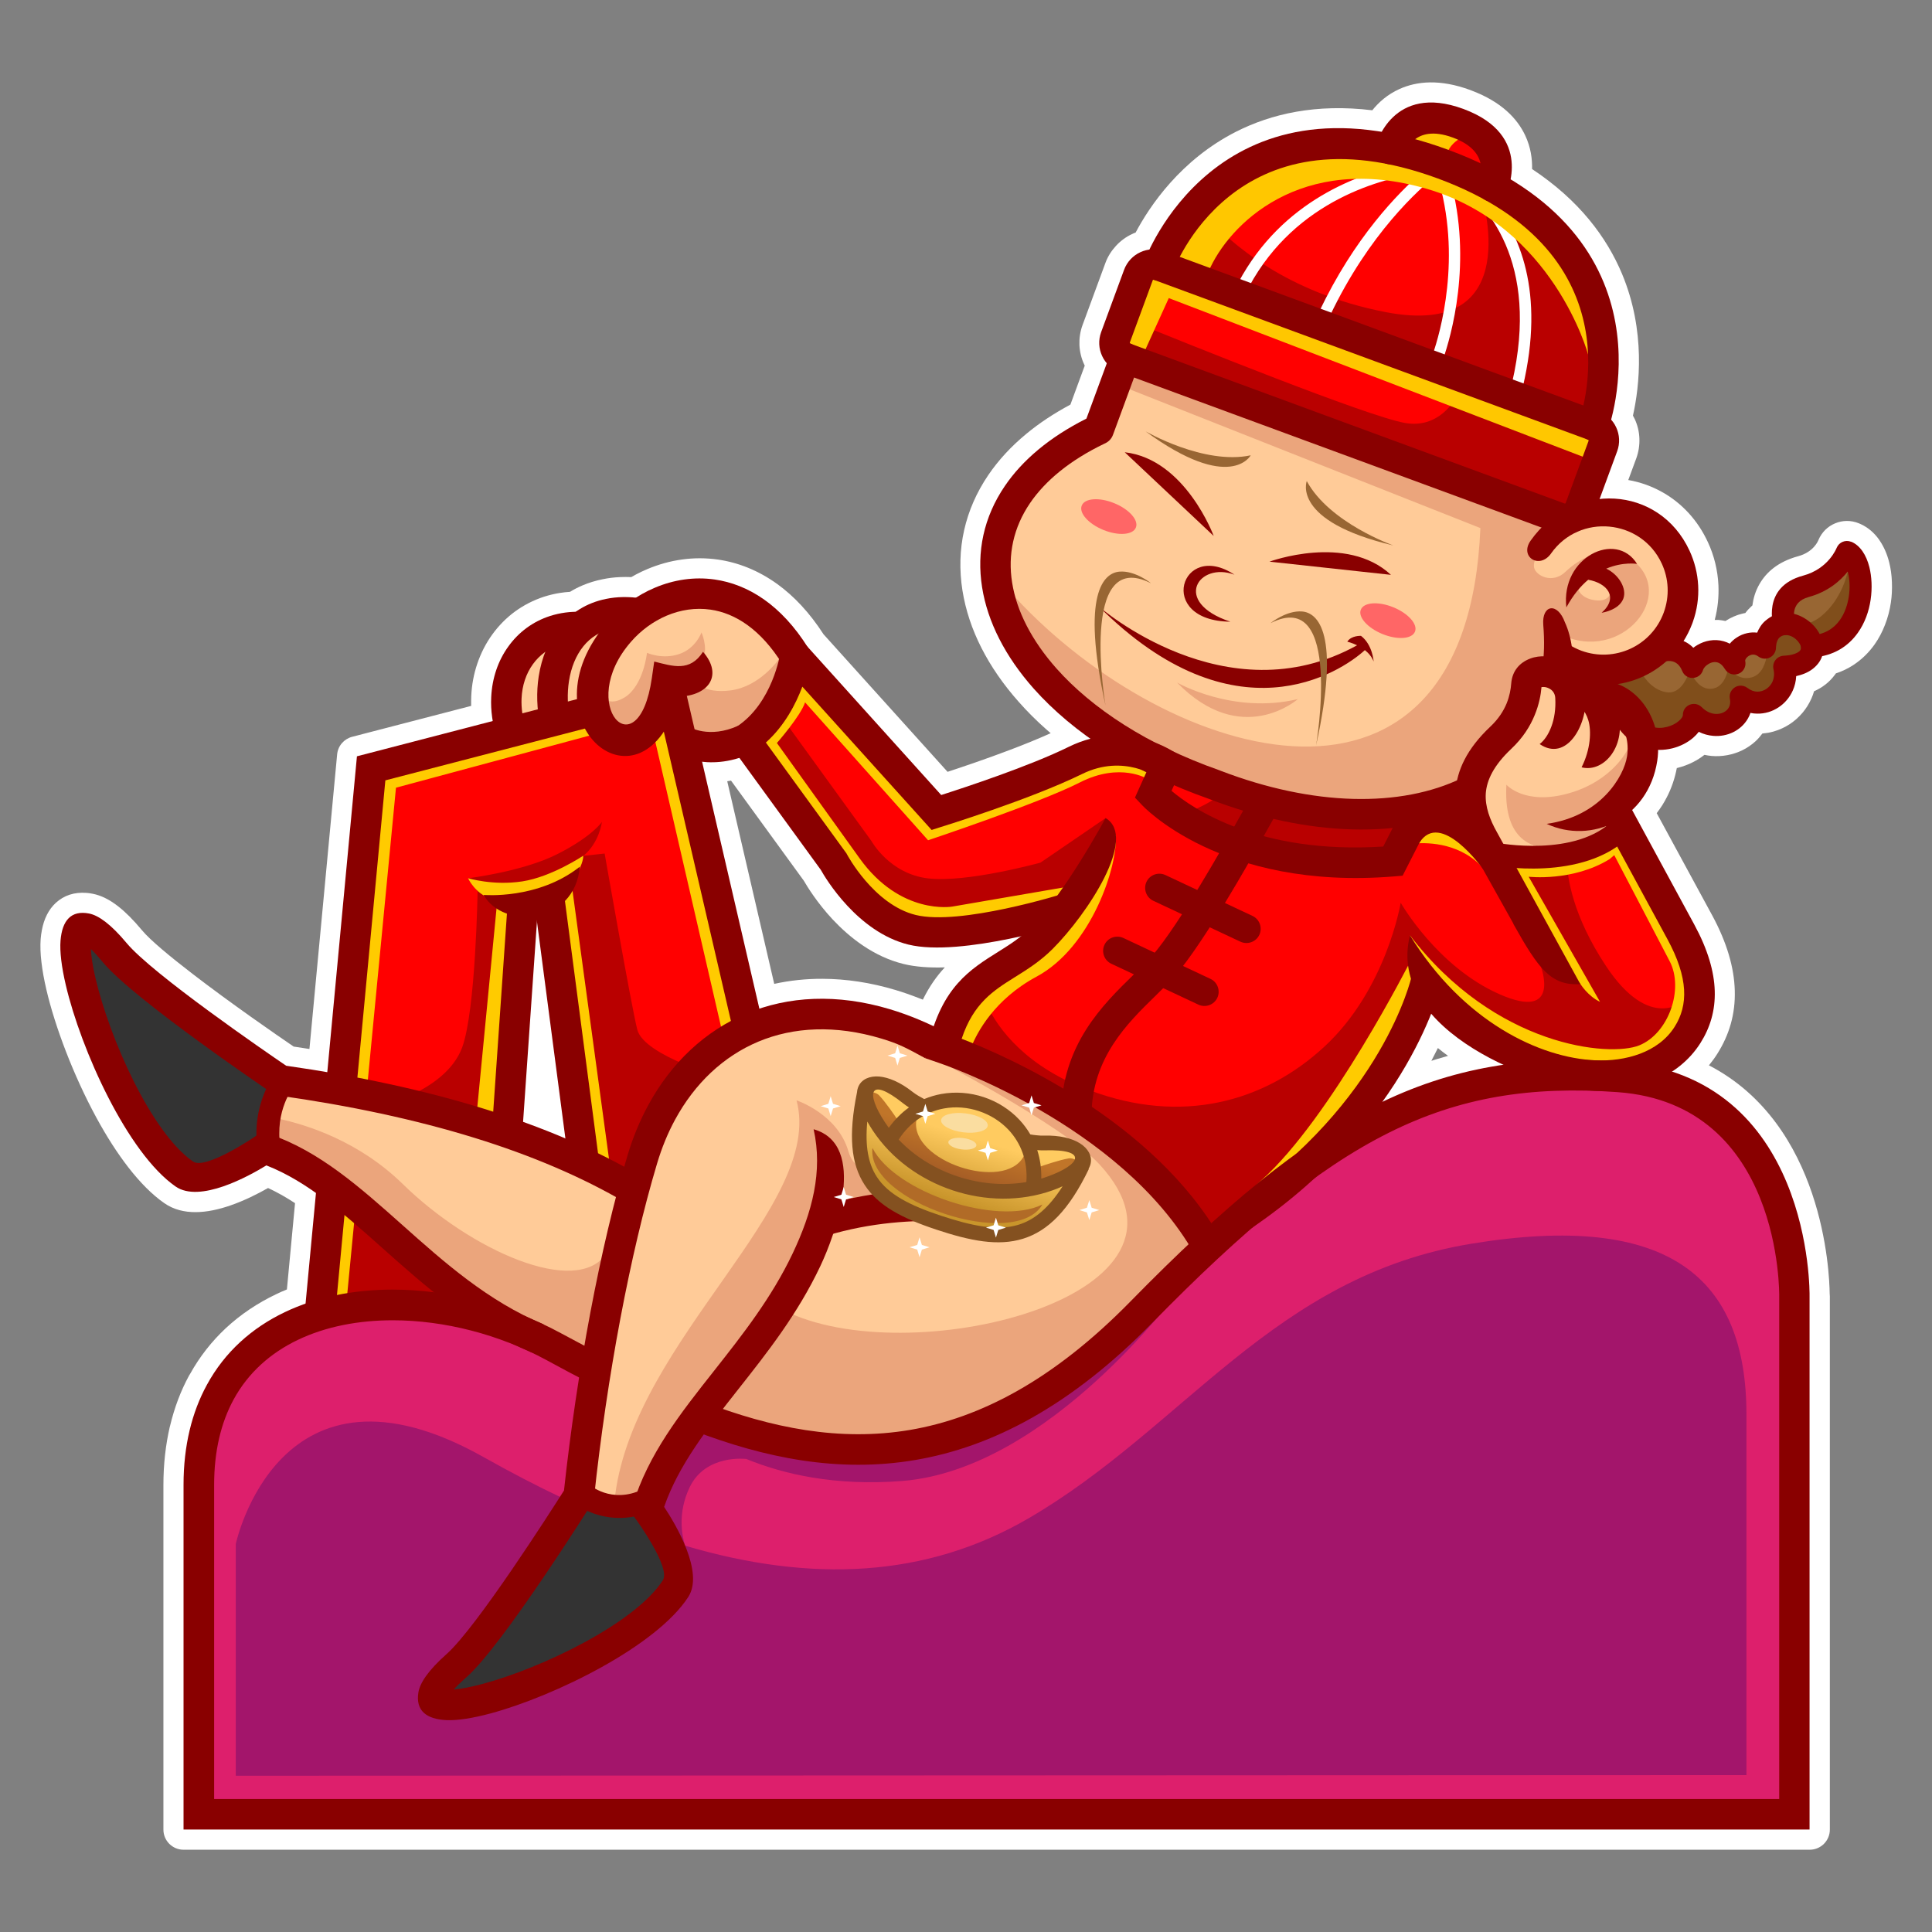 <?xml version="1.0" encoding="UTF-8"?>
<svg id="Layer_2" data-name="Layer 2" xmlns="http://www.w3.org/2000/svg" xmlns:xlink="http://www.w3.org/1999/xlink" viewBox="0 0 240 240">
  <rect x="0" y="0" width="240" height="240" fill="#808080" stroke="none"/>
  <defs>
    <style>
      .cls-1 {
        fill: #845120;
      }

      .cls-1, .cls-2, .cls-3, .cls-4, .cls-5, .cls-6, .cls-7, .cls-8, .cls-9, .cls-10, .cls-11, .cls-12, .cls-13, .cls-14, .cls-15, .cls-16, .cls-17, .cls-18, .cls-19 {
        fill-rule: evenodd;
      }

      .cls-2 {
        fill: #eba57c;
      }

      .cls-3 {
        fill: #fadda0;
      }

      .cls-4 {
        fill: red;
      }

      .cls-5 {
        fill: url(#GradientFill_16);
      }

      .cls-6, .cls-20 {
        fill: #890000;
      }

      .cls-7 {
        fill: #b90000;
      }

      .cls-8 {
        fill: #fff;
      }

      .cls-9 {
        fill: #a3156b;
      }

      .cls-10 {
        fill: #986633;
      }

      .cls-11 {
        fill: url(#GradientFill_6);
      }

      .cls-12 {
        fill: #ffc700;
      }

      .cls-13 {
        fill: #804e1b;
      }

      .cls-14 {
        fill: #f66;
      }

      .cls-15 {
        fill: #ffcb00;
      }

      .cls-16 {
        fill: #333;
      }

      .cls-17 {
        fill: #b16b27;
      }

      .cls-18 {
        fill: #ffcb98;
      }

      .cls-19 {
        fill: #dd1f6c;
      }
    </style>
    <linearGradient id="GradientFill_6" data-name="GradientFill 6" x1="118.12" y1="149.09" x2="120.59" y2="141.22" gradientUnits="userSpaceOnUse">
      <stop offset="0" stop-color="#c9952b"/>
      <stop offset="1" stop-color="#ffcb60"/>
    </linearGradient>
    <linearGradient id="GradientFill_16" data-name="GradientFill 16" x1="118.83" y1="146.81" x2="120.45" y2="141.68" gradientUnits="userSpaceOnUse">
      <stop offset="0" stop-color="#a25a25"/>
      <stop offset="1" stop-color="#c07529"/>
    </linearGradient>
  </defs>
  <path class="cls-8" d="M205.79,100.99l6.89,12.69c1.86,3.43,2.74,6.53,2.82,9.35.09,2.96-.7,5.55-2.16,7.86-.32.51-.68,1-1.05,1.45,14.21,7.37,14.97,25.66,15,28.37.01.1.02.2.02.31v66.26c0,1.38-1.12,2.5-2.5,2.5H22.8c-1.38,0-2.5-1.12-2.5-2.5v-42.82c0-2.58.28-4.99.79-7.21l.03-.1c.55-2.31,1.35-4.41,2.37-6.28l.12-.19c1.21-2.18,2.71-4.07,4.43-5.68,1.85-1.72,3.96-3.13,6.27-4.23h0c.37-.18.81-.38,1.33-.59l1.01-10.72c-.54-.35-1.08-.68-1.62-.99-.57-.32-1.15-.62-1.73-.89-1.25.71-2.94,1.57-4.72,2.18-2.82.97-5.87,1.31-8.17-.3-3.05-2.12-5.97-6.09-8.42-10.59-2.87-5.27-5.16-11.35-6.23-15.94-.28-1.21-.49-2.35-.61-3.39-.13-1.07-.16-2.05-.1-2.88.03-.37.08-.73.15-1.11h0c.27-1.43.84-2.57,1.74-3.4,1.01-.92,2.28-1.35,3.83-1.23.23.02.48.05.76.11h0c1.01.2,2.08.71,3.2,1.6.88.69,1.84,1.65,2.9,2.92,1.01,1.22,3.46,3.25,6.28,5.42,4.71,3.63,10.44,7.59,12.57,9.04l1.96.3,3.44-36.59c.1-1.08.87-1.93,1.86-2.19l14.79-3.84c-.01-.4,0-.8.01-1.2.06-1.42.32-2.77.75-4.04.44-1.3,1.06-2.52,1.84-3.6.8-1.11,1.75-2.08,2.84-2.88,1.08-.79,2.29-1.41,3.6-1.84l.13-.04c.58-.18,1.2-.33,1.84-.43.41-.07.84-.11,1.27-.14.5-.31,1.03-.58,1.58-.81.75-.32,1.57-.57,2.45-.75.71-.15,1.44-.24,2.19-.27.45-.02.92-.02,1.39,0l.61-.34c.43-.23.9-.45,1.4-.66,1.38-.58,2.83-.99,4.33-1.19,1.44-.2,2.93-.2,4.41.01,2.51.36,5.03,1.34,7.41,3.06,2.04,1.48,3.98,3.52,5.72,6.22l15.41,17.09c1.94-.64,4.73-1.58,7.58-2.66,1.84-.69,3.66-1.43,5.23-2.14l-.51-.44c-1.26-1.11-2.41-2.26-3.45-3.44-1.92-2.16-3.47-4.41-4.63-6.69-1.19-2.33-1.98-4.73-2.37-7.15-.4-2.54-.34-5.06.21-7.5.54-2.4,1.54-4.71,3.03-6.89,1.23-1.8,2.79-3.51,4.71-5.09,1.57-1.3,3.39-2.51,5.46-3.62l1.78-4.84-.07-.15c-.35-.74-.55-1.57-.59-2.42-.03-.82.09-1.65.38-2.45l2.85-7.74c.29-.8.75-1.51,1.31-2.12.58-.63,1.27-1.13,2.01-1.47.14-.07.28-.13.43-.18,1.74-3.28,5.59-9.03,12.48-12.53,4.38-2.22,9.95-3.51,16.92-2.66.79-.99,1.89-1.97,3.37-2.64,2.15-.97,5.03-1.27,8.82.13l.18.07c3.68,1.4,5.64,3.46,6.63,5.57.69,1.47.88,2.91.85,4.17,5.86,3.88,9.27,8.48,11.17,13.01,2.98,7.12,2.17,14,1.36,17.62.08.14.15.28.22.42.35.75.55,1.57.58,2.42.03.82-.09,1.65-.38,2.45l-1,2.71c1.51.26,2.98.79,4.34,1.57,2.31,1.33,4.28,3.39,5.56,6.17.77,1.66,1.21,3.47,1.3,5.34.06,1.42-.08,2.87-.46,4.3h.48c.28.03.56.07.85.13l.1-.06c.3-.19.63-.37.99-.52h.02c.36-.16.72-.27,1.07-.35l.29-.06c.23-.31.51-.61.83-.9l.05-.04c.11-.85.36-1.76.88-2.66.84-1.46,2.3-2.77,4.79-3.45,1.94-.52,2.48-1.91,2.5-1.94l.03-.07c.41-.98,1.17-1.71,2.08-2.08.91-.38,1.96-.41,2.95,0l.25.11c.89.41,1.64,1.06,2.23,1.88l.12.18c.52.77.91,1.68,1.16,2.67.19.75.31,1.58.34,2.47.03.84,0,1.69-.13,2.53-.13.91-.37,1.85-.73,2.77-.33.86-.77,1.7-1.31,2.46-.7.98-1.57,1.84-2.62,2.53-.65.42-1.37.78-2.17,1.04l-.13.18c-.31.42-.69.82-1.14,1.18l-.07.05c-.43.34-.9.6-1.37.81-.09.31-.2.61-.33.9-.29.66-.67,1.26-1.12,1.79-.47.55-1,1.02-1.58,1.4-.59.38-1.24.69-1.93.89l-.14.04c-.43.12-.87.19-1.32.23-.26.35-.54.67-.85.96-.49.45-1.05.83-1.66,1.13-.57.27-1.19.48-1.85.6-.65.12-1.29.15-1.92.1-.3-.03-.6-.07-.92-.14-.43.34-.91.65-1.41.9-.58.3-1.23.54-1.93.72l-.09.02c-.25,1.31-.67,2.52-1.24,3.62h0c-.36.71-.78,1.36-1.24,1.96h0ZM179.89,131.17c-.43-.31-.86-.64-1.27-.98-.25.51-.52,1.04-.81,1.59l.6-.19c.49-.15.99-.29,1.48-.43h0ZM96.18,122.22c1.92-.42,3.92-.64,6-.63,2.92.01,5.97.46,9.09,1.4.91.27,1.88.61,2.88,1l.49.19c.81-1.65,1.73-2.94,2.73-4.01-1.86.06-3.62-.05-5.12-.42-3.72-.91-6.69-3.27-8.82-5.54-1.92-2.06-3.15-4.07-3.58-4.81l-9.04-12.43-.47.08,5.84,25.18Z"/>
  <g>
    <g>
      <path class="cls-10" d="M202.25,86.2c-.45-.33-.94-.59-1.46-.78l-1.72-.64,1.81-.28c.53-.08,1.05-.2,1.56-.35.51-.15,1.01-.34,1.49-.57.5-.23.98-.5,1.45-.8.46-.3.9-.64,1.32-1l.1-.09.14-.02c.45-.07,1-.05,1.51.26.38.24.72.62.97,1.24.09.23.27.4.48.49.21.09.45.1.68.01.14-.05.25-.13.34-.23.09-.1.16-.23.19-.36v-.02c.07-.2.19-.39.35-.56.15-.16.33-.31.55-.43.12-.07.24-.13.36-.18.12-.05.25-.08.38-.1.13-.02.26-.03.39-.02.13,0,.26.03.37.06.23.07.45.19.66.38.18.17.36.39.52.66.13.21.33.36.55.41.22.06.47.03.68-.1.17-.1.29-.25.37-.41.07-.17.1-.37.06-.55-.03-.14-.01-.29.04-.44.04-.11.11-.23.19-.34.05-.07.12-.14.19-.2.07-.06.14-.12.22-.17.08-.05.17-.1.25-.13.09-.04.18-.07.27-.09.2-.04.41-.04.63.01.19.05.38.14.57.28h.01c.19.15.43.21.65.18.23-.03.44-.14.59-.34v-.02c.07-.07.11-.15.14-.24.03-.09.05-.19.05-.29,0,0,0-.47.16-.92.09-.25.23-.51.44-.7.31-.27.67-.4,1.04-.42.39-.02.78.1,1.13.29l.06.03c.12.07.25.16.37.26.12.1.23.2.33.31.1.12.19.24.27.36.07.13.14.25.18.38.08.22.1.45.04.68-.06.21-.18.41-.38.57-.27.21-.6.35-.93.44-.61.17-1.22.18-1.22.18-.25,0-.47.1-.63.26-.16.16-.26.39-.26.64v.13s.04.14.04.14c.07.32.09.63.06.91-.03.31-.1.6-.22.86-.1.23-.24.44-.4.63-.16.19-.35.36-.56.5-.2.13-.42.24-.66.31-.22.07-.46.1-.7.1-.26,0-.53-.05-.79-.15-.25-.09-.49-.23-.72-.41-.19-.15-.43-.21-.66-.18-.23.03-.45.14-.6.34-.08.11-.14.22-.17.34-.03.13-.03.26-.01.38.05.26.06.52.03.75-.03.26-.11.49-.23.68-.1.17-.22.32-.37.46-.15.13-.31.25-.5.33-.19.09-.41.16-.63.2-.22.04-.44.05-.67.03-.34-.03-.69-.13-1.04-.3-.31-.16-.61-.38-.9-.67h0c-.17-.18-.4-.27-.63-.27-.23,0-.46.08-.63.25-.09.09-.16.2-.21.31-.05.12-.07.24-.06.37v.04c-.01.18-.09.38-.23.57-.11.15-.26.31-.44.47-.22.19-.49.37-.78.51-.28.14-.58.25-.9.33-.26.07-.54.11-.83.12-.27.01-.55,0-.82-.05l-.3-.05-.08-.29c-.17-.59-.39-1.14-.66-1.66-.27-.52-.6-1.01-.96-1.44-.39-.46-.82-.87-1.29-1.2h0ZM223.27,76.88c.17.07.34.15.52.25l.07.04c.21.12.42.27.62.43.2.16.38.34.54.52.13.14.24.29.34.43.1.14.19.3.27.45l.17.34.37-.1c.59-.16,1.11-.4,1.56-.71.48-.33.89-.75,1.22-1.21.32-.44.57-.94.77-1.45.21-.55.35-1.13.44-1.71.08-.55.11-1.1.09-1.62-.02-.55-.09-1.07-.21-1.53l-.27-1.03-.59.74c-.43.54-1.02,1.14-1.77,1.68-.75.53-1.68,1.01-2.82,1.32-.74.2-1.24.53-1.57.91-.46.52-.6,1.12-.62,1.62v.38s.36.09.36.09c.18.05.35.1.52.17Z"/>
      <path class="cls-13" d="M202.25,86.2c-.45-.33-.94-.59-1.46-.78l-1.58-.59.38-.13,1.3-.2c.53-.08,1.05-.2,1.56-.35.51-.15,1.01-.34,1.49-.57,0,0,.96,2.05,3.06,2.41,1.62.28,2.49-1.55,2.79-2.39.04.02.07.04.11.06.08.03.16.06.24.07.35.72,1.13,1.93,2.44,1.83,1.86-.13,2.12-2.7,2.12-2.7h0s0,0,0,0h0s0,0,0,0h0s0,0,0,0h0s0,.01,0,.01c.15.24,1.17,1.76,2.92,1.27,1.36-.38,1.76-1.99,1.88-2.87.17-.05.33-.16.45-.31v-.02c.07-.07.11-.15.14-.24.03-.09.05-.19.05-.29,0,0,0-.47.16-.92.09-.25.23-.51.44-.7.31-.27.67-.4,1.04-.42.39-.02.78.1,1.13.29l.06.03c.12.07.25.16.37.26.12.1.23.2.33.31.1.12.19.24.27.36.07.13.14.25.18.38.08.22.1.45.04.68-.06.21-.18.41-.38.57-.27.21-.6.35-.93.44-.61.17-1.22.18-1.22.18-.25,0-.47.1-.63.26-.16.16-.26.39-.26.64v.13s.04.14.04.14c.07.32.09.63.06.91-.03.31-.1.6-.22.86-.1.23-.24.44-.4.63-.16.19-.35.36-.56.5-.2.13-.42.24-.66.31-.22.07-.46.1-.7.1-.26,0-.53-.05-.79-.15-.25-.09-.49-.23-.72-.41-.19-.15-.43-.21-.66-.18-.23.03-.45.14-.6.34-.08.11-.14.22-.17.34-.03.13-.03.26-.01.38.05.26.06.52.03.75-.03.26-.11.49-.23.68-.1.17-.22.32-.37.46-.15.13-.31.25-.5.33-.19.09-.41.16-.63.2-.22.04-.44.05-.67.03-.34-.03-.69-.13-1.04-.3-.31-.16-.61-.38-.9-.67h0c-.17-.18-.4-.27-.63-.27-.23,0-.46.08-.63.25-.09.09-.16.2-.21.31-.05.12-.07.24-.06.37v.04c-.01.18-.09.38-.23.57-.11.15-.26.31-.44.47-.22.19-.49.37-.78.51-.28.14-.58.25-.9.33-.26.07-.54.11-.83.12-.27.01-.55,0-.82-.05l-.3-.05-.08-.29c-.17-.59-.39-1.14-.66-1.66-.27-.52-.6-1.01-.96-1.44-.39-.46-.82-.87-1.29-1.2h0ZM224.34,77.49c.59-.13,1.21-.4,1.84-.9,2.69-2.14,3.35-5.58,3.35-5.58,0,0,.19.01.5.06.11.45.17.94.19,1.47.02.53,0,1.08-.09,1.62-.08.58-.23,1.16-.44,1.71-.2.52-.45,1.01-.77,1.45-.33.46-.73.87-1.22,1.21-.45.31-.97.56-1.56.71l-.37.1-.17-.34c-.08-.16-.17-.31-.27-.45-.1-.14-.21-.29-.34-.43-.16-.18-.34-.36-.54-.52l-.13-.11Z"/>
      <path class="cls-19" d="M68.08,168.52l2.82,1.52,1.57.83-.05.33c-.37,2.32-.71,4.67-1.03,7.03-.31,2.32-.59,4.66-.84,6.97v.11s-.07.09-.07.09c-1.02,1.6-5.18,8.12-9.03,13.49-2.18,3.04-4.27,5.72-5.65,6.94-1.06.94-1.85,1.79-2.4,2.54-.56.76-.86,1.41-.95,1.96-.02.15-.04.3-.05.44-.03.69.15,1.21.51,1.58.38.39.99.65,1.77.77.25.04.51.06.8.08.64.03,1.43-.03,2.31-.16.92-.14,1.94-.36,3.02-.65,4.34-1.17,10.05-3.54,14.99-6.44,4.05-2.39,7.57-5.12,9.31-7.83.89-1.38.51-3.49-.26-5.51-.8-2.1-2.03-4.09-2.74-5.16l-.13-.19.08-.22c.56-1.62,1.29-3.17,2.14-4.68.84-1.5,1.81-2.98,2.85-4.44l.21-.29.34.12c4.22,1.54,8.49,2.71,12.82,3.3,4.32.59,8.71.6,13.17-.16,4.7-.8,9.48-2.45,14.33-5.18,4.87-2.74,9.82-6.57,14.86-11.72,7.77-7.93,15.61-15.37,24.5-20.74,8.92-5.38,18.87-8.66,30.82-8.22l1.41.06,1.44.09c8.31.6,13.45,4.54,16.51,10.04,3.03,5.45,4,12.41,4,19.14v59.58H26.12v-39.5c0-2.11.22-4.05.62-5.82.42-1.86,1.05-3.52,1.85-4.99.92-1.69,2.08-3.16,3.42-4.41,1.41-1.31,3.03-2.38,4.79-3.22,1.73-.83,3.62-1.44,5.59-1.85,2.04-.42,4.19-.63,6.38-.63,2.57,0,5.2.28,7.82.82,2.62.54,5.22,1.34,7.71,2.37l.98.46c.68.29,1.25.55,1.91.88l.89.47Z"/>
      <path class="cls-9" d="M70.01,186.14c-1.49,2.34-5.15,8-8.57,12.76-2.18,3.04-4.27,5.72-5.65,6.94-1.06.94-1.85,1.79-2.4,2.54-.56.76-.86,1.41-.95,1.96-.02.15-.04.3-.05.44-.03.69.15,1.21.51,1.58.38.39.99.65,1.77.77.25.04.51.06.8.08.64.03,1.43-.03,2.31-.16.92-.14,1.94-.36,3.02-.65,4.34-1.17,10.05-3.54,14.99-6.44,4.05-2.39,7.57-5.12,9.31-7.83.89-1.37.52-3.46-.24-5.46-.55.11-1.42.13-1.69-.67-.4-1.2-1.99-5.01-1.99-5.01,0,0,5.28-11.4,6.08-10.95.8.45,5.59,1.7,5.59,1.7.09.21.07.98.02,1.74,2.49.7,5,1.24,7.53,1.59,4.32.59,8.71.6,13.17-.16,4.7-.8,9.48-2.45,14.33-5.18,4.87-2.74,9.82-6.57,14.86-11.72,1.27-1.29,2.53-2.57,3.81-3.83-.02.03-16.19,22.33-34.47,23.79-8.38.67-14.85-.87-19.39-2.73,0,0-5.06-.65-7.05,3.54-1.53,3.21-.92,6.08-.55,7.23,15.58,4.61,29.9,4.04,42.68-3.41,19.36-11.28,30.39-30.06,54.98-34.1,24.58-4.04,34.18,4.21,34.18,21.22v44.79l-187.66.08v-28.79s5.35-25.14,30.81-10.78c3.34,1.88,6.63,3.59,9.88,5.13Z"/>
      <path class="cls-16" d="M26.88,144.39c-1.29.53-2.49.76-3.18.29-2.43-1.69-4.83-5.05-6.89-8.92-2.47-4.64-4.46-10.05-5.42-14.15-.17-.72-.31-1.41-.41-2.04-.1-.62-.16-1.18-.18-1.66l-.04-1.17.84.82c.21.21.45.45.71.74.24.27.52.6.85.98,1.66,1.99,5.86,5.33,10.06,8.45,4.21,3.13,8.43,6.04,10.09,7.18l.33.23-.17.36c-.3.66-.6,1.46-.82,2.4-.22.94-.36,2.01-.34,3.19v.26s-.26.18-.26.18c-.16.11-2.89,1.96-5.18,2.89Z"/>
      <path class="cls-4" d="M43.92,133.83l3.5-37.27c8.5-2.2,16.99-4.41,25.48-6.62l.17.33c.53,1,1.24,1.81,2.07,2.35.68.45,1.43.73,2.2.79.77.06,1.56-.1,2.33-.5.84-.44,1.66-1.19,2.39-2.29l.61-.91c2.89,12.46,5.77,24.91,8.67,37.37l-.32.17c-2.08,1.11-3.98,2.55-5.67,4.26-1.7,1.73-3.17,3.74-4.4,6-.51.94-.98,1.93-1.4,2.95-.42,1.01-.79,2.06-1.11,3.15l-.6,2.04-.52-.28c-.52-.28-1.05-.57-1.59-.84-.54-.28-1.09-.55-1.64-.82l-.23-.11c-1.41-10.61-2.8-21.23-4.18-31.85l.16-.16c.47-.48.87-1.07,1.17-1.75.15-.35.27-.72.37-1.12-3.95,2.65-8.44,2.96-10.37,2.96.16.19.35.36.54.51.46.37,1,.66,1.58.86l.34.12c-.6,8.53-1.18,17.05-1.77,25.58l-1.81-.57c-2.42-.75-4.92-1.44-7.51-2.08-2.6-.64-5.3-1.23-8.08-1.76l-.42-.08.04-.43h0ZM47.83,154.7c2.05,1.83,4.15,3.7,6.35,5.46l1.31,1.05-1.66-.21c-.84-.11-1.69-.19-2.54-.24-.83-.05-1.66-.08-2.51-.08-1.19,0-2.36.05-3.49.16-1.13.11-2.25.27-3.33.49l-.62.13,1.08-11.45.69.57c.8.66,1.58,1.33,2.35,2.01.87.76,1.61,1.42,2.36,2.09l.03.03Z"/>
      <path class="cls-7" d="M84.8,132.1c-1.47,1.59-2.76,3.41-3.85,5.42-.51.94-.98,1.93-1.4,2.95-.42,1.01-.79,2.06-1.11,3.15l-.6,2.04-.52-.28c-.52-.28-1.05-.57-1.59-.84-.54-.28-1.09-.55-1.64-.82l-.23-.11c-1.41-10.61-2.8-21.23-4.18-31.85l.16-.16c.47-.48.87-1.07,1.17-1.75.15-.35.27-.72.37-1.12-3.95,2.65-8.44,2.96-10.37,2.96.16.19.35.36.54.51.46.37,1,.66,1.58.86l.34.12c-.6,8.53-1.18,17.05-1.77,25.58l-1.81-.57c-2.42-.75-4.92-1.44-7.51-2.08l-.98-.24c1.93-.92,4.9-2.76,6.01-5.75,1.69-4.58,1.92-19.45,1.92-19.45l-1.18-1.57s6.8-.82,11.11-3.01c4.32-2.19,5.51-3.98,5.51-3.98,0,0-.31,2.58-2.31,4.21l2.65-.29s3.3,18.88,4.05,21.86c.42,1.69,3.26,3.22,5.64,4.23h0ZM47.83,154.7c2.05,1.83,4.15,3.7,6.35,5.46l1.31,1.05-1.66-.21c-.84-.11-1.69-.19-2.54-.24-.83-.05-1.66-.08-2.51-.08-1.19,0-2.36.05-3.49.16-1.13.11-2.25.27-3.33.49l-.62.13,1.08-11.45.69.57c.8.66,1.58,1.33,2.35,2.01.87.76,1.61,1.42,2.36,2.09l.03.03Z"/>
      <path class="cls-15" d="M43.92,133.83l3.5-37.27c8.5-2.2,16.99-4.41,25.48-6.62l.17.33c.19.35.4.68.63.98l-24.51,6.6-3.54,36.75c-.45-.09-.9-.18-1.35-.26l-.42-.08.04-.43h0ZM81.28,91.64c.27-.3.54-.64.79-1.02l.61-.91c2.89,12.46,5.77,24.91,8.67,37.37l-.32.17c-.46.25-.91.51-1.35.78l-8.39-36.39h0ZM75.73,144.53l-4.72-34.69c.15-.35.27-.72.37-1.12-3.95,2.65-8.44,2.96-10.37,2.96-2.04-.71-2.87-2.59-2.87-2.59,0,0,3.09.96,6.74.4,3.65-.56,7.57-3.19,7.57-3.19.07,1.03-1.44,3.54-1.44,3.54-.3.68-.7,1.27-1.17,1.75l-.16.16c1.38,10.62,2.77,21.24,4.18,31.85l.23.11c.55.27,1.1.54,1.64.82h0ZM62.02,112.52c-.13.08-.32.12-.32.12l-2.45,25.34.65.2,1.81.57c.59-8.53,1.17-17.05,1.77-25.58l-.34-.12c-.39-.14-.77-.31-1.11-.53h0ZM43.1,161.13l.94-9.75c-.31-.27-.63-.53-.94-.8l-.69-.57-1.08,11.45.62-.13c.38-.08.76-.15,1.15-.21Z"/>
      <path class="cls-18" d="M136.32,88.33c-2.09-1.57-3.91-3.24-5.44-4.97-1.55-1.75-2.81-3.56-3.75-5.38-.95-1.83-1.57-3.69-1.86-5.52-.28-1.8-.24-3.59.15-5.33.38-1.7,1.1-3.34,2.16-4.89.99-1.45,2.28-2.83,3.89-4.12,1.55-1.24,3.38-2.38,5.51-3.41h.03c.18-.09.35-.2.49-.34.13-.14.24-.31.31-.5l2.79-7.58c17.25,6.35,34.5,12.71,51.75,19.06l-.51.52c-.24.24-.47.5-.68.75-.21.25-.42.53-.62.81-.38.54-.41,1.01-.23,1.33.06.12.16.22.27.3.11.08.25.13.39.15.42.06.93-.14,1.35-.74.9-1.28,2.06-2.21,3.33-2.8,1.37-.63,2.87-.87,4.34-.73,1.47.14,2.9.65,4.13,1.51,1.15.81,2.12,1.93,2.77,3.35.46,1,.73,2.09.77,3.21.04,1.08-.12,2.18-.52,3.26-.39,1.07-.99,2.02-1.71,2.81-.76.82-1.67,1.48-2.67,1.94-1,.46-2.09.73-3.21.77-1.08.04-2.18-.12-3.25-.52l-.46-.18c-.36-.17-.67-.33-1.02-.52l-.04-.23c-.08-.53-.19-1.03-.32-1.51-.13-.47-.3-.91-.48-1.31l-.02-.04c-.28-.77-.64-1.21-.97-1.38-.11-.05-.21-.07-.29-.05-.08.02-.16.07-.23.15-.21.24-.33.71-.27,1.38.05.67.09,1.33.1,2,0,.67,0,1.33-.06,1.97l-.03.44h-.44c-.26,0-.52.01-.78.06-.25.04-.5.11-.72.19-.59.22-1.1.57-1.46,1.04-.33.43-.54.98-.59,1.64-.03.36-.08.77-.17,1.22-.09.44-.23.91-.43,1.41-.2.49-.46,1-.82,1.52-.35.51-.78,1.03-1.32,1.53-1.19,1.12-2.09,2.23-2.74,3.31-.65,1.07-1.05,2.12-1.27,3.14l-.05.24-.22.1c-1.87.84-3.93,1.46-6.13,1.85-2.19.39-4.54.55-7.01.48-2.6-.07-5.32-.4-8.13-1-2.74-.58-5.57-1.42-8.44-2.52l-.14-.06c-1.01-.35-1.97-.72-2.9-1.1-.95-.38-1.88-.79-2.79-1.21l-.06-.03c-.17-.11-.46-.29-.85-.49-.39-.2-.9-.44-1.51-.67l-.05-.03c-2.53-1.32-4.82-2.77-6.85-4.3Z"/>
      <path class="cls-2" d="M136.32,88.33c-2.09-1.57-3.91-3.24-5.44-4.97-1.55-1.75-2.81-3.56-3.75-5.38-.61-1.18-1.09-2.37-1.43-3.55l.44-.19c19.3,20.76,56.1,31.44,57.76-8.64l-44-17.41.7-1.9c17.25,6.35,34.5,12.71,51.75,19.06l-.51.52c-.24.24-.47.5-.68.75-.21.25-.42.53-.62.81-.38.54-.41,1.01-.23,1.33.06.12.16.22.27.3.08.05.16.09.25.12-.2.42-.34.9-.26,1.32.2,1.02,2.29,2.09,3.91.52,1.62-1.57,4.96-3.51,7.58-1.94,6.72,4.03.04,13.02-7.52,10.03l-.08-.28c-.13-.47-.3-.91-.48-1.31l-.02-.04c-.28-.77-.64-1.21-.97-1.38-.11-.05-.21-.07-.29-.05-.08.02-.16.07-.23.15-.21.24-.33.71-.27,1.38.05.67.09,1.33.1,2,0,.67,0,1.33-.06,1.97l-.03.44h-.44c-.26,0-.52.01-.78.06-.25.04-.5.11-.72.19-.59.22-1.1.57-1.46,1.04-.33.43-.54.98-.59,1.64-.03.36-.08.77-.17,1.22-.09.44-.23.91-.43,1.41-.2.49-.46,1-.82,1.52-.35.51-.78,1.03-1.32,1.53-1.19,1.12-2.09,2.23-2.74,3.31-.65,1.07-1.05,2.12-1.27,3.14l-.05.24-.22.1c-1.87.84-3.93,1.46-6.13,1.85-2.19.39-4.54.55-7.01.48-2.6-.07-5.32-.4-8.13-1-2.74-.58-5.57-1.42-8.44-2.52l-.14-.06c-1.01-.35-1.97-.72-2.9-1.1-.95-.38-1.88-.79-2.79-1.21l-.06-.03c-.17-.11-.46-.29-.85-.49-.39-.2-.9-.44-1.51-.67l-.05-.03c-2.53-1.32-4.82-2.77-6.85-4.3h0ZM146.22,84.79c8.03,8.23,15.01,2.05,15.01,2.05-8.08,1.94-15.01-2.05-15.01-2.05h0ZM196.61,71.79c-1.11.6-.76,2.33,1.25,2.73s2.59-.85,1.9-1.86c-.7-1.01-2.76-.98-3.14-.86Z"/>
      <path class="cls-4" d="M194.21,62.99l-53.96-19.87c-.07-.02-.13-.07-.19-.12h-.01c-.04-.06-.09-.11-.12-.18h0c-.02-.07-.04-.13-.05-.21,0-.07,0-.15.03-.22l2.85-7.75c.03-.08.07-.14.12-.19h.01c.05-.06.1-.1.17-.13.06-.03.12-.04.18-.05.06,0,.13,0,.2.01,17.85,5.95,36.26,13.35,54.02,19.89.08.03.14.07.19.12h.01c.05.06.09.12.12.18h0c.03.07.04.14.05.21,0,.07,0,.15-.03.22l-2.85,7.74c-.03.07-.07.14-.13.2-.05.05-.11.09-.16.11h-.02c-.06.03-.13.05-.2.05-.07,0-.15,0-.22-.03h0ZM177.69,18.34c-.67-.21-1.34-.41-2.02-.6l-.93-.25.76-.58c.55-.42,1.29-.75,2.3-.79.78-.03,1.72.11,2.84.52,1.26.46,2.12,1.04,2.7,1.64.6.63.91,1.29,1.04,1.9l.2.93-.87-.41c-.61-.29-1.24-.57-1.89-.84-.64-.27-1.32-.54-2.02-.79l-.05-.02c-.71-.26-1.4-.5-2.06-.71h0ZM196.52,50.81l.5.19.12-.53c.62-2.69,1.3-7.93-.82-13.48-2.12-5.54-7.02-11.39-17.56-15.27-10.54-3.88-18.07-2.62-23.27.23-5.22,2.85-8.1,7.29-9.37,9.73l-.25.48,50.64,18.65Z"/>
      <path class="cls-7" d="M194.21,62.99l-53.96-19.87c-.07-.02-.13-.07-.19-.12h-.01c-.04-.06-.09-.11-.12-.18h0c-.02-.07-.04-.13-.05-.21,0-.07,0-.15.03-.22l.89-2.41c6.88,2.8,29.06,11.74,33.72,12.56,4.08.72,6.21-2.55,7.05-4.32,5.33,2.02,10.64,4.03,15.89,5.97.08.03.14.07.19.12h.01c.05.06.09.12.12.18h0c.03.07.04.14.05.21,0,.07,0,.15-.03.22l-2.85,7.74c-.03.07-.07.14-.13.2-.05.05-.11.09-.16.11h-.02c-.06.03-.13.05-.2.05-.07,0-.15,0-.22-.03h0ZM149.64,26.62c-1.7,1.89-2.83,3.76-3.51,5.06l-.25.48,50.64,18.65.5.19.12-.53c.62-2.69,1.3-7.93-.82-13.48-1.73-4.53-5.33-9.27-12.34-12.96h0s5.87,18.18-11.86,14.74c-12.28-2.38-19.32-8.57-22.49-12.15Z"/>
      <path class="cls-8" d="M177.99,43.99c.86-2.49,3.71-12.09.52-22.28-2.16,1.71-8.44,7.27-13.32,17.56l-1.34-.49c4.36-9.26,9.88-14.85,12.72-17.31-4.72.65-15.54,3.31-21.4,14.12l-1.34-.49c5.45-10.22,15.09-13.59,20.68-14.71,1.36.35,2.78.79,4.25,1.34.47.17.93.35,1.38.53,2.86,10.24.04,19.71-.83,22.22l-1.33-.49h0ZM185.19,24.69c-1.32-.76-2.78-1.49-4.39-2.16,3.74,2.7,10.55,9.89,7.02,25.08l1.34.49c2.82-11.9-.44-19.22-3.97-23.41Z"/>
      <path class="cls-12" d="M142.12,43.81l-1.88-.69c-.07-.02-.13-.07-.19-.12h-.01c-.04-.06-.09-.11-.12-.18h0c-.02-.07-.04-.13-.05-.21,0-.07,0-.15.03-.22l2.85-7.75c.03-.08.07-.14.12-.19h.01c.05-.06.1-.1.17-.13.06-.03.12-.04.18-.05.06,0,.13,0,.2.01,17.85,5.95,36.26,13.35,54.02,19.89.08.03.14.07.19.12h.01c.05.06.09.12.12.18h0c.03.07.04.14.05.21,0,.07,0,.15-.03.22l-.74,2-51.86-19.87-3.07,6.76h0ZM197.73,43.72c-.11-2.07-.5-4.37-1.4-6.73-2.12-5.54-7.02-11.39-17.56-15.27-10.54-3.88-18.07-2.62-23.27.23-5.22,2.85-8.1,7.29-9.37,9.73l-.25.48,4.25,1.57h0c2.46-5.8,11.45-14.86,27.16-10.26,15.71,4.6,19.99,20.57,19.99,20.57l.46-.33h0ZM181.63,17.06c-.8.41-1.53,1.04-1.88,1.99-.71-.26-1.4-.5-2.06-.71-.67-.21-1.34-.41-2.02-.6l-.93-.25.76-.58c.55-.42,1.29-.75,2.3-.79.78-.03,1.72.11,2.84.52.36.13.69.27.99.42Z"/>
      <path class="cls-18" d="M189.14,90.64c.46-.69.82-1.37,1.08-2.03.26-.63.44-1.23.56-1.8.13-.55.2-1.07.24-1.54l.03-.36.35-.07.2-.02h.21c.13.01.26.03.38.06.12.03.25.07.37.13.31.14.59.37.79.66.18.26.3.59.32.96.04.7,0,1.35-.08,1.95-.09.66-.24,1.26-.44,1.79-.2.53-.43,1-.7,1.39-.13.2-.27.38-.42.54.2.09.39.15.57.19.51.1.99,0,1.42-.24.46-.25.88-.67,1.23-1.19.53-.77.91-1.74,1.1-2.76l.23-1.22.64,1.07c.49.81.77,2.07.69,3.5-.06,1.02-.3,2.15-.78,3.27h.27c.69-.07,1.36-.41,1.9-.95.57-.56,1.01-1.33,1.24-2.23.15-.6.21-1.25.15-1.94l-.15-1.7,1,1.38c.19.26.36.55.51.87.14.3.26.63.36.97.11.42.19.86.21,1.32.02.44,0,.9-.07,1.36-.23,1.52-1.37,3.96-3.68,5.91-1.29,1.08-2.94,2.02-5.01,2.55.62.16,1.26.25,1.89.28,1.21.05,2.42-.15,3.55-.57l.38-.14.41.74-.33.25c-2.11,1.59-4.82,2.23-7.29,2.44-2.44.21-4.66-.01-5.8-.17l-.24-.03-.93-1.69c-.44-.79-.83-1.61-1.09-2.45-.27-.86-.41-1.74-.34-2.63.06-.89.33-1.83.86-2.81.53-.96,1.32-1.97,2.43-3.02.7-.66,1.27-1.34,1.73-2.03h0ZM67.41,84.12l-.11,3.98.03.37-2.84.74-.08-.53c-.05-.32-.08-.65-.09-.98-.02-.33-.02-.65,0-.96.04-.86.19-1.67.43-2.41.25-.76.61-1.47,1.06-2.09.23-.32.49-.63.77-.9.28-.27.58-.53.91-.76l1.29-.9-.58,1.46c-.18.46-.34.94-.47,1.43-.13.5-.24,1.01-.32,1.52v.03h0ZM72.7,82.91c-.45,1.38-.61,2.7-.54,3.91l.02.39-2.07.54-.02-.59c-.02-.45-.02-.9,0-1.33.02-.45.07-.89.13-1.3.13-.88.36-1.72.68-2.49.31-.76.72-1.46,1.21-2.06.28-.34.59-.66.93-.94.33-.28.69-.52,1.08-.73l1.79-.96-1.18,1.65c-.95,1.33-1.61,2.65-2.03,3.92h0ZM88.88,91.38c.84-.06,1.82-.27,2.89-.74l.07-.04c1.83-1.23,3.08-2.96,3.92-4.6.83-1.63,1.27-3.17,1.47-4.04l.05-.2-.11-.17c-1.27-1.9-2.64-3.32-4.06-4.34-1.57-1.13-3.19-1.76-4.78-1.99-.96-.14-1.91-.13-2.85,0-.97.13-1.92.4-2.82.78-.88.37-1.72.85-2.5,1.42-.79.58-1.52,1.25-2.15,1.97-2.76,3.17-3.25,6.42-2.71,8.52.26,1,.76,1.77,1.37,2.18.68.45,1.48.49,2.25-.03,1.04-.69,2.04-2.49,2.52-5.77l.23-1.56c2.1.54,4.06,1.01,5.68-1.01.36.51.57,1,.64,1.45.06.38.03.73-.09,1.05-.12.32-.33.61-.61.86-.48.42-1.18.72-2.05.87l-.5.08,1.14,4.9.25.09c.6.21,1.55.43,2.76.34Z"/>
      <path class="cls-2" d="M75.12,86.84c.49.35,1.28.53,2.48-.21,2.35-1.46,2.77-5.53,2.77-5.53,0,0,1.91.86,4,.15,2.09-.71,2.77-2.69,2.77-2.69,0,0,.79,1.73.26,3.24l-.04-.05c-1.62,2.03-3.58,1.55-5.68,1.01l-.23,1.56c-.48,3.29-1.48,5.08-2.52,5.77-.77.52-1.57.48-2.25.03-.61-.41-1.11-1.18-1.37-2.18-.09-.34-.15-.71-.18-1.1h0ZM87.09,85.26c-.46.34-1.09.58-1.85.71l-.5.08,1.14,4.9.25.09c.6.21,1.55.43,2.76.34.84-.06,1.82-.27,2.89-.74l.07-.04c1.83-1.23,3.08-2.96,3.92-4.6.75-1.47,1.18-2.88,1.4-3.77l-.4-.37s-2.36,3.46-6.06,3.91c-1.61.2-2.86-.04-3.62-.51Z"/>
      <path class="cls-2" d="M202.48,94.55c-.39,1.52-1.51,3.64-3.57,5.37-1.29,1.08-2.94,2.02-5.01,2.55.62.16,1.26.25,1.89.28,1.21.05,2.42-.15,3.55-.57l.38-.14.41.74-.33.25c-1.88,1.41-4.24,2.08-6.48,2.36-3.43.15-6.55-1.43-6.19-7.91,0,0,2.29,2.62,7.77,1.06,5.48-1.56,7.29-5.45,7.29-5.45l.29,1.46Z"/>
      <path class="cls-4" d="M173.43,103.07l-1.3,2.55-.27.02c-3.02.19-5.78.13-8.28-.11-2.5-.24-4.74-.67-6.72-1.2l-.59-.16,1.68-2.99.35.08c1.67.39,3.31.69,4.91.9,1.63.22,3.22.35,4.76.39.86.02,1.7.02,2.54,0,.83-.03,1.65-.08,2.46-.16l.86-.09-.39.77h0ZM155.18,148.74l.62-.43,2.85-2.1-1.48.64.83-.66c1.14-.9,2.25-1.73,3.34-2.51l.05-.04c5.45-5.07,8.93-10.13,11.1-14.14,2.18-4.01,3.04-6.98,3.26-7.81l.03-.13-.04-.13c-.25-.81-.4-1.66-.42-2.53-.01-.48.01-.96.08-1.46,2.93,4.46,6.36,7.79,9.87,10.15,4.49,3.02,9.11,4.44,12.98,4.6,2.02.08,4.19-.21,6.1-1.03,1.65-.7,3.1-1.79,4.09-3.37.9-1.42,1.36-3.03,1.24-4.92-.11-1.85-.78-3.96-2.11-6.43l-6.5-11.99-.43.3c-1.58,1.09-3.41,1.76-5.24,2.15-2.54.55-5.07.56-6.93.44l-.86-.05,7.94,14.46c-1.28-.07-2.27-.51-3.21-1.42-1.19-1.14-2.34-3.03-3.9-5.83-1.09-1.95-2.69-5.26-3.89-6.94-.35-.47-1.95-2.58-3.76-3.77-.63-.41-1.29-.72-1.94-.82-.7-.11-1.39,0-2.01.47-.3.22-.59.53-.85.92-.63.94-1.47,2.88-2.02,3.97l-.8.06c-3.67.3-7,.24-9.98-.06-2.98-.31-5.63-.86-7.95-1.54l-.36-.11-.19.32c-.39.67-.89,1.55-1.45,2.5-.44.75-.93,1.56-1.45,2.41l-.27.45,3.9,1.83c.32.15.55.42.67.73.11.31.11.67-.05.99v.02c-.16.31-.43.53-.73.64-.31.11-.67.11-.99-.05l-4.18-1.96-.22.35c-.57.89-1.14,1.75-1.69,2.55-.55.8-1.1,1.56-1.61,2.23l-.36.47,3.95,1.85c.32.15.55.42.67.73.11.31.11.67-.04.99v.02c-.16.31-.43.53-.73.64-.31.11-.67.11-.99-.04l-4.67-2.19-1.25,1.23c-3.31,3.23-7.52,7.35-8,14.04l-.02.27.23.15c2.48,1.68,4.99,3.6,7.36,5.78,1.68,1.55,3.29,3.22,4.77,5.02l.21-.13,1.73,2.7h0c.24.34.47.69.7,1.04l3.26-2.29c.37-.32.75-.65,1.13-.97l.66-.29h0ZM115.88,102.55l.88-.28c.32-.1,11.15-3.44,17.46-6.55,1.35-.66,2.63-.97,3.79-1.06,1.52-.12,2.84.14,3.85.48.31.1.84.43,1.17.59l-1.46,3.25.66.7c.05.06,3.05,3.3,9.39,5.86l.5.2-.27.47c-.41.7-.88,1.52-1.37,2.35-.42.71-.87,1.46-1.35,2.24l-.22.36-4.33-2.03c-.32-.15-.68-.16-.99-.04-.31.11-.58.34-.73.66-.15.32-.16.68-.05.99.11.31.34.58.67.73l4.05,1.9-.29.46c-.63.98-1.27,1.93-1.88,2.78-.54.76-1.07,1.46-1.55,2.04l-.23.28-4.21-1.98c-.32-.15-.68-.16-.99-.04-.31.11-.58.34-.73.66-.15.32-.16.68-.05.99.11.31.34.58.67.73l3.41,1.6-.49.48c-1.68,1.64-3.58,3.49-5.18,5.75-1.59,2.24-2.9,4.9-3.45,8.19l-.11.68-.6-.36c-2.19-1.31-4.3-2.43-6.17-3.35-2.69-1.32-4.94-2.25-6.37-2.8l-.42-.16.14-.43c.76-2.29,1.79-3.85,2.97-5.05,1.17-1.18,2.47-2,3.8-2.83.78-.49,1.57-.99,2.36-1.55.77-.55,1.53-1.17,2.27-1.91,1.78-1.78,3.89-4.44,5.45-7.1,1.01-1.71,1.8-3.43,2.13-4.9.31-1.37.22-2.51-.47-3.2l-.03-.03c-.77,1.39-3.13,5.55-5.75,9.18l-.09.13-.16.05c-1.29.38-4.51,1.29-8.01,1.95-3.53.67-7.36,1.09-9.84.48-1.82-.45-3.42-1.47-4.73-2.63-2.56-2.26-4.07-5.08-4.1-5.14l-.05-.1-10.25-14.09.32-.29c1-.9,1.82-1.91,2.5-2.95.86-1.31,1.47-2.65,1.9-3.81l.27-.73,16.37,18.16h0ZM154.82,100.94l-1.31,2.33-.38-.15c-1.69-.65-3.12-1.36-4.3-2.03-1.67-.95-2.86-1.86-3.6-2.49l-.27-.23.65-1.44.43.18c.71.31,1.43.6,2.16.89.72.28,1.46.56,2.21.82l.06.02c.68.26,1.36.51,2.04.74.71.24,1.39.47,2.04.67l.56.17-.29.51Z"/>
      <path class="cls-7" d="M96.92,89.53l1.14.87,10.19,14.07s2.24,4.09,7.06,4.65c4.82.56,13.94-1.96,13.94-1.96l8.09-5.53s-.12.64-.37,1.64c-1.06,1.86-3.05,5.23-5.23,8.24l-.09.13-.16.05c-1.29.38-4.51,1.29-8.01,1.95-3.53.67-7.36,1.09-9.84.48-1.82-.45-3.42-1.47-4.73-2.63-2.56-2.26-4.07-5.08-4.1-5.14l-.05-.1-10.25-14.09.32-.29c.81-.72,1.5-1.52,2.09-2.35h0ZM173.43,103.07l-1.3,2.55-.27.02c-3.02.19-5.78.13-8.28-.11-2.5-.24-4.74-.67-6.72-1.2l-.59-.16,1.68-2.99.35.08c1.67.39,3.31.69,4.91.9,1.63.22,3.22.35,4.76.39.86.02,1.7.02,2.54,0,.83-.03,1.65-.08,2.46-.16l.86-.09-.39.77h0ZM148.13,100.68c.93-.4,2.1-.96,2.96-1.6.47.18.94.34,1.41.51.71.24,1.39.47,2.04.67l.56.17-.29.51-1.31,2.33-.38-.15c-1.69-.65-3.12-1.36-4.3-2.03-.24-.14-.47-.28-.7-.41h0ZM122.11,123.72c.98,2.58,3.65,7.27,10.62,10.63-.07.32-.13.64-.19.97l-.11.68-.6-.36c-2.19-1.31-4.3-2.43-6.17-3.35-2.69-1.32-4.94-2.25-6.37-2.8l-.42-.16.14-.43c.76-2.29,1.79-3.85,2.97-5.05l.13-.13h0ZM135.41,135.48c-.12.63-.21,1.29-.26,1.97l-.02.27.23.15c2.48,1.68,4.99,3.6,7.36,5.78,1.68,1.55,3.29,3.22,4.77,5.02l.21-.13,1.73,2.7h0c.24.34.47.69.7,1.04l3.26-2.29c.37-.32.75-.65,1.13-.97l.66-.29.62-.43,2.85-2.1-1.48.64.83-.66c1.14-.9,2.25-1.73,3.34-2.51l.05-.04c5.45-5.07,8.93-10.13,11.1-14.14,2.18-4.01,3.04-6.98,3.26-7.81l.03-.13-.04-.13c-.25-.81-.4-1.66-.42-2.53-.01-.48.01-.96.08-1.46,2.93,4.46,6.36,7.79,9.87,10.15,4.49,3.02,9.11,4.44,12.98,4.6,2.02.08,4.19-.21,6.1-1.03,1.65-.7,3.1-1.79,4.09-3.37.59-.93.99-1.94,1.16-3.05l-.42-.42s-4.19,3.98-9.68-4.31c-4.17-6.3-4.8-11.04-4.85-12.95-2.28.4-4.5.4-6.18.29l-.78-.05.09.31,7.76,14.14c-1.28-.07-2.27-.51-3.21-1.42-.43-.41-.85-.92-1.29-1.53l.36,1.23s2.63,6.91-5.14,3.48c-7.77-3.43-12.26-11.36-12.26-11.36,0,0-1.76,10.75-9.49,17.89-7.51,6.94-17.8,9.67-29.09,5.43Z"/>
      <path class="cls-16" d="M75.87,188.02c.85.1,1.78.1,2.79-.09l.29-.05c.11.15.24.35.35.48.27.38,4.62,6.42,3.44,8.24-1.61,2.48-4.89,4.99-8.69,7.18-4.56,2.62-9.9,4.8-13.97,5.89-.73.2-1.41.36-2.03.47-.61.12-1.17.2-1.65.23l-1.18.09.8-.88c.19-.21.43-.45.72-.73.27-.26.59-.56.95-.88,1.91-1.7,5.05-5.92,7.99-10.17,2.96-4.27,5.72-8.56,6.87-10.36l.22-.35.37.17c.75.34,1.67.64,2.73.76Z"/>
      <path class="cls-15" d="M115.88,102.55l.88-.28c.32-.1,11.15-3.44,17.46-6.55,1.35-.66,2.63-.97,3.79-1.06,1.52-.12,2.84.14,3.85.48.31.1.84.43,1.17.59l-.47,1.04h0s-3.38-2.14-8.42.43c-5.04,2.57-18.85,7.18-18.85,7.18l-15.28-17.13c-.56,1.7-3.5,5.05-3.5,5.05,0,0,5.17,7.2,10.27,14.32,5.1,7.12,11.51,6,11.51,6l14.41-2.48c-.31.46-.63.91-.96,1.36l-.09.13-.16.05c-1.29.38-4.51,1.29-8.01,1.95-3.53.67-7.36,1.09-9.84.48-1.82-.45-3.42-1.47-4.73-2.63-2.56-2.26-4.07-5.08-4.1-5.14l-.05-.1-10.25-14.09.32-.29c1-.9,1.82-1.91,2.5-2.95.86-1.31,1.47-2.65,1.9-3.81l.27-.73,16.37,18.16h0ZM155.18,148.74l-.66.29-.25.21c.61-.85,1.42-1.73,2.42-2.62,8.64-7.69,18.61-27.4,18.62-27.42.04.77.18,1.52.41,2.24l.04.13-.03.13c-.22.83-1.08,3.79-3.26,7.81-2.17,4-5.65,9.07-11.1,14.14l-.05.04c-1.08.78-2.2,1.62-3.34,2.51l-.83.66,1.48-.64-2.85,2.1-.62.43h0ZM175.7,104.8c.09-.16.18-.3.26-.43.26-.39.54-.7.85-.92.62-.46,1.31-.58,2.01-.47.66.1,1.32.41,1.94.82,1.81,1.19,3.42,3.29,3.76,3.77.34.48.71,1.08,1.09,1.75-.62-.7-1.18-1.3-1.65-1.78-2.99-3.04-7.15-2.86-8.28-2.75h0ZM194.62,120.1c1.04,1.29,1.71,2.14,1.71,2.14,0,0,.92,1.5,2.43,2.21l-8.86-15.54s5.45.64,10.04-2.18l.59-.5s5.11,9.76,6.89,13.19c1.78,3.43-.13,8.96-3.79,10.44-3.67,1.48-17.86.21-28.47-13.66l.16,2.88v-.16c-.02-.48.01-.96.08-1.46,2.93,4.46,6.36,7.79,9.87,10.15,4.49,3.02,9.11,4.44,12.98,4.6,2.02.08,4.19-.21,6.1-1.03,1.65-.7,3.1-1.79,4.09-3.37.9-1.42,1.36-3.03,1.24-4.92-.11-1.85-.78-3.96-2.11-6.43l-6.5-11.99-.43.3c-1.58,1.09-3.41,1.76-5.24,2.15-2.54.55-5.07.56-6.93.44l-.86-.05,7.02,12.79h0ZM120.67,130.03c.7-1.75,2.85-5.89,8.1-8.71,6.8-3.65,10.11-13.72,9.84-17.63l-.45.49c0,.42-.06.89-.17,1.38-.33,1.47-1.12,3.19-2.13,4.9-1.57,2.66-3.67,5.31-5.45,7.1-.74.74-1.5,1.36-2.27,1.91-.79.56-1.58,1.06-2.36,1.55-1.33.83-2.63,1.65-3.8,2.83-1.18,1.2-2.21,2.76-2.97,5.05l-.14.43.42.16c.4.15.86.34,1.37.55Z"/>
      <path class="cls-18" d="M116.74,131.58c.96.33,21.78,7.51,31.31,22.74l.21.33-.28.27c-1.16,1.1-2.34,2.23-3.53,3.41-1.2,1.18-2.42,2.41-3.67,3.69-4.8,4.9-9.49,8.55-14.09,11.15-4.61,2.62-9.12,4.19-13.55,4.94-4.01.68-7.97.69-11.88.2-3.9-.49-7.77-1.48-11.59-2.82l-.62-.22.4-.52c.68-.87,1.28-1.64,1.89-2.42l.02-.03c1.79-2.27,3.62-4.59,5.36-7.09,1.73-2.49,3.37-5.15,4.76-8.09.25-.54.55-1.21.85-1.95.25-.61.5-1.31.75-2.06l.08-.24.25-.07c9.33-2.6,17.89-1.35,20.16-.94-.11-1.15-.75-1.96-1.73-2.53-1.22-.69-2.97-1.03-4.94-1.12l-.7-.03.11-.54c.19-.97.28-1.83.27-2.58-.02-1.03-.23-1.84-.64-2.43-.39-.56-.98-.93-1.76-1.09-.18-.04-.37-.06-.57-.08.25,2.21.4,3.61-.3,6.48l-.08.33-.34.03c-1.34.1-2.69.27-3.97.47-1.52.24-2.96.52-4.21.8l-.69.16.12-.7c.35-2.06.39-4.1-.23-5.66-.4-1.01-1.1-1.84-2.18-2.34.19,1.07.27,2.12.27,3.17,0,1.33-.14,2.64-.39,3.93-.25,1.32-.62,2.63-1.08,3.93-.46,1.29-1,2.58-1.6,3.85-1.33,2.79-2.91,5.36-4.59,7.77-1.69,2.42-3.46,4.67-5.19,6.86-1.92,2.44-3.79,4.81-5.43,7.24-1.63,2.43-3.04,4.94-4.06,7.67l-.08.2-.2.08c-1.29.49-2.45.54-3.41.39-.97-.15-1.74-.5-2.27-.8l-.27-.16.03-.31c.39-3.54.86-7.11,1.39-10.65.53-3.54,1.12-7.07,1.78-10.52.67-3.55,1.4-7,2.17-10.26.76-3.19,1.56-6.22,2.39-9.01.3-.99.64-1.96,1.02-2.88.38-.93.81-1.82,1.26-2.67,1.25-2.31,2.8-4.32,4.58-6,1.78-1.66,3.8-2.99,6.01-3.91,2.27-.95,4.77-1.49,7.44-1.55,2.56-.06,5.29.3,8.13,1.15,2.18.65,3.14,1.17,5.34,2.37l.17.09c.46.16,1.21.36,1.62.56h0ZM75.34,155.71c.52-2.37,1.08-4.67,1.65-6.88l.09-.35-.32-.18c-2.58-1.44-5.34-2.78-8.28-4.01-2.96-1.24-6.11-2.37-9.42-3.4-3.5-1.08-7.19-2.05-11.04-2.89-3.9-.86-7.99-1.59-12.24-2.21l-.34-.05-.15.31c-.28.57-.57,1.31-.78,2.2-.21.89-.34,1.94-.28,3.12l.02.3.28.11c2.79,1.12,5.34,2.71,7.81,4.56,2.47,1.86,4.88,4,7.35,6.21h0c4.74,4.23,9.73,8.67,15.91,11.63l.87.38c.65.3,1.27.6,1.91.91l1.05.55,3.51,1.88.47-2.7.38-2.04c.48-2.57.99-5.06,1.53-7.46Z"/>
      <path class="cls-2" d="M34.37,138.92c3.86.81,10.27,2.88,15.69,8.19,8.41,8.22,21.55,14.09,25.27,8.61-.53,2.4-1.04,4.9-1.53,7.46l-.38,2.04-.47,2.7-3.51-1.88-1.05-.55c-.65-.32-1.26-.61-1.91-.91l-.87-.38c-6.18-2.96-11.17-7.41-15.91-11.63h0c-2.48-2.21-4.88-4.35-7.35-6.21-2.47-1.86-5.02-3.45-7.81-4.56l-.28-.11-.02-.3c-.05-.9.02-1.72.14-2.45h0ZM118.5,130.03l-3.18,1.06s16.73,8.65,21.27,13.56c14.96,16.21-22.64,25.66-38.47,18.47-.46.71-.93,1.41-1.4,2.09-1.73,2.49-3.57,4.82-5.36,7.09l-.02.03c-.61.78-1.22,1.54-1.89,2.42l-.4.52.62.22c3.83,1.33,7.69,2.32,11.59,2.82,3.91.49,7.87.48,11.88-.2,4.43-.75,8.94-2.32,13.55-4.94,4.6-2.61,9.29-6.25,14.09-11.15,1.25-1.27,2.47-2.5,3.67-3.69,1.2-1.18,2.37-2.31,3.53-3.41l.28-.27-.21-.33c-.9-1.44-1.91-2.81-2.98-4.11l1.03-.83s-15-14.17-27.59-19.34h0ZM123.56,151.86c-.11-1.15-.75-1.96-1.73-2.53-1.22-.69-2.97-1.03-4.94-1.12l-.7-.03.11-.54c.19-.97.28-1.83.27-2.58-.02-1.03-.23-1.84-.64-2.43-.39-.56-.98-.93-1.76-1.09-.18-.04-.37-.06-.57-.08l.03.28c-.16-.27-.35-.53-.56-.77,0,0,3.86.18,5.5,1.88,1.64,1.7.94,3.4.94,3.4,0,0,4.39-.81,4.05,5.61h0ZM113.69,145.87c-.08.61-.21,1.29-.4,2.07l-.08.33-.34.03c-1.34.1-2.69.27-3.97.47-1.52.24-2.96.52-4.21.8l-.69.16.12-.7c.35-2.06.39-4.1-.23-5.66-.4-1.01-1.1-1.84-2.18-2.34.19,1.07.27,2.12.27,3.17,0,1.33-.14,2.64-.39,3.93-.25,1.32-.62,2.63-1.08,3.93-.46,1.29-1,2.58-1.6,3.85-1.33,2.79-2.91,5.36-4.59,7.77-1.69,2.42-3.46,4.67-5.19,6.86-1.92,2.44-3.79,4.81-5.43,7.24-1.63,2.43-3.04,4.94-4.06,7.67l-.08.2-.2.08c-1.02.38-1.95.5-2.77.46l-.17-.49c2.55-19.42,26-35.94,22.53-49.01,0,0,5.13,1.7,6.45,6.36,1.02,3.61,6.08,3.19,8.29,2.82Z"/>
      <g>
        <path class="cls-6" d="M206.2,82.41c-.66.37-1.49.13-1.86-.53-.37-.66-.13-1.49.53-1.86.01,0,3.26-1.82,5.48.45.16-.13.33-.24.5-.34.46-.27.98-.47,1.53-.56.56-.09,1.15-.08,1.74.09.26.07.51.17.76.3.25-.3.55-.57.89-.78.38-.25.81-.43,1.27-.53.4-.09.82-.11,1.24-.06.21-.51.52-1.04,1-1.46,1.5-1.32,3.31-1.21,4.75-.41l.08.05c.48.28.92.63,1.28,1.04.39.44.7.95.89,1.48.47,1.31.26,2.73-1.07,3.78-.61.49-1.4.77-2.08.92-.03.64-.18,1.24-.42,1.78-.39.88-1.02,1.61-1.79,2.11-.77.51-1.69.79-2.64.77-.28,0-.55-.03-.83-.09-.09.25-.19.48-.32.7-.43.75-1.08,1.33-1.84,1.7-.74.36-1.6.53-2.48.45-.59-.05-1.2-.21-1.78-.5-.19.25-.42.49-.68.72-.69.6-1.6,1.08-2.61,1.33-1.01.25-2.14.28-3.25-.03-1.51-.43-2.97-1.49-4.04-3.45-.36-.66-.12-1.49.55-1.86.66-.36,1.49-.12,1.86.55.67,1.23,1.52,1.87,2.38,2.12.62.18,1.25.16,1.83.01.59-.15,1.1-.41,1.48-.74.3-.26.49-.52.5-.71-.01-.37.12-.74.41-1.02.54-.53,1.41-.52,1.94.02.51.52,1.09.78,1.64.83.38.03.75-.03,1.05-.18.28-.14.52-.34.66-.6.17-.29.23-.66.14-1.1-.07-.38.01-.78.27-1.1.46-.6,1.32-.7,1.92-.24.4.31.82.45,1.23.46.39,0,.77-.12,1.1-.33.33-.22.61-.54.78-.92.18-.42.25-.93.13-1.48-.03-.12-.05-.24-.05-.37,0-.76.62-1.37,1.37-1.37,0,0,1.22-.02,1.85-.52.25-.19.28-.46.19-.71-.07-.2-.2-.4-.36-.59-.16-.18-.36-.35-.58-.48l-.05-.03c-.52-.29-1.15-.35-1.63.07-.44.38-.44,1.26-.44,1.26,0,.29-.1.59-.29.84-.46.6-1.32.71-1.92.25-.27-.21-.56-.26-.81-.21-.13.03-.25.08-.37.15-.12.07-.22.17-.29.26-.11.14-.17.28-.14.39.12.56-.12,1.16-.64,1.47-.65.38-1.49.17-1.88-.48-.29-.48-.61-.74-.92-.83-.17-.05-.36-.06-.54-.03-.2.03-.4.11-.58.22-.34.2-.59.47-.68.73-.11.4-.4.75-.82.91-.7.28-1.5-.06-1.77-.77-.81-2.04-2.77-.95-2.78-.95Z"/>
        <path class="cls-6" d="M222.96,77.1c.23.72-.17,1.49-.9,1.72-.72.23-1.49-.17-1.72-.9,0-.01-1.63-4.99,3.64-6.41,3.2-.86,4.17-3.45,4.18-3.46.29-.7,1.09-1.03,1.79-.75h.03c1.08.45,1.86,1.63,2.24,3.15.29,1.17.37,2.6.16,4.03-.21,1.45-.72,2.91-1.6,4.14-1.18,1.66-3,2.87-5.59,3.05-.76.05-1.41-.52-1.46-1.28-.05-.76.52-1.41,1.28-1.46,1.66-.11,2.81-.87,3.54-1.9.61-.85.96-1.9,1.12-2.95.16-1.07.1-2.12-.11-2.97l-.03-.11c-.92,1.15-2.45,2.51-4.84,3.16-2.47.67-1.74,2.93-1.73,2.93Z"/>
        <path class="cls-6" d="M144.63,31.2l53.96,19.87c1,.37,1.77,1.12,2.18,2.02.42.9.49,1.97.12,2.97l-2.85,7.74c-.37,1-1.12,1.77-2.02,2.19-.9.42-1.96.49-2.97.12l-53.96-19.87c-1-.37-1.77-1.12-2.18-2.02-.42-.9-.49-1.96-.12-2.97l2.85-7.74c.37-1,1.12-1.77,2.02-2.18.9-.42,1.96-.49,2.97-.12h0ZM197.29,54.63l-53.96-19.87s-.05,0-.08,0-.04.03-.05.05l-2.85,7.74s0,.05,0,.08c.01.02.03.04.05.05l53.96,19.87s.05,0,.08,0c.02,0,.04-.03.05-.05l2.85-7.74s0-.05,0-.08c-.01-.02-.03-.04-.05-.05Z"/>
        <path class="cls-6" d="M145.75,33.64c-.36.98-1.45,1.48-2.43,1.11-.98-.36-1.48-1.45-1.11-2.43.03-.07,8.83-24.34,37.7-13.71l.05.02c28.82,10.65,19.79,34.8,19.76,34.87-.36.98-1.44,1.49-2.42,1.13-.98-.36-1.49-1.44-1.13-2.42.02-.06,7.75-20.71-17.56-30.04-25.32-9.32-32.83,11.41-32.85,11.47Z"/>
        <path class="cls-6" d="M174.59,19.03c-.28,1.01-1.32,1.6-2.33,1.32-1.01-.28-1.6-1.32-1.32-2.33,0-.02,2.01-7.74,10.84-4.49l.05.02c8.78,3.26,5.29,10.44,5.29,10.46-.45.94-1.59,1.34-2.53.88-.94-.45-1.34-1.59-.88-2.53,0,0,1.68-3.46-3.23-5.27-4.92-1.81-5.89,1.93-5.89,1.94Z"/>
        <path class="cls-6" d="M192.69,68.74c-1.43,2.04-3.98.45-2.55-1.58,5.24-7.43,15.97-6.91,19.74,1.25,1.25,2.7,1.48,5.87.4,8.88-.02.08-.05.16-.09.24-1.14,2.99-3.37,5.25-6.06,6.5-2.73,1.26-5.95,1.48-8.99.36h-.01c-.44-.17-.87-.35-1.27-.56-.39-.2-.79-.43-1.2-.71-.87-.58-1.1-1.76-.52-2.62s1.76-1.1,2.62-.52c.24.16.51.32.81.47.29.15.58.27.86.38,2.07.76,4.25.61,6.1-.24,1.85-.85,3.38-2.42,4.14-4.48.76-2.07.62-4.25-.24-6.1-2.55-5.53-10.2-6.29-13.75-1.26Z"/>
        <path class="cls-6" d="M137.98,43.8c.36-.98,1.45-1.49,2.43-1.13.98.36,1.49,1.45,1.13,2.43l-3.28,8.91c-.19.53-.59.91-1.08,1.11-4.28,2.06-7.32,4.59-9.22,7.37-2.08,3.05-2.78,6.44-2.23,9.88.56,3.56,2.45,7.22,5.5,10.66,4.45,5.01,11.33,9.52,20.26,12.66l.15.06c5.77,2.21,11.34,3.35,16.42,3.49,5.15.14,9.78-.75,13.56-2.59.94-.46,2.08-.07,2.54.88.46.94.07,2.08-.87,2.54-4.31,2.1-9.54,3.12-15.32,2.96-5.48-.15-11.48-1.37-17.66-3.74l-.05-.02c-9.56-3.36-16.99-8.26-21.85-13.73-3.54-3.99-5.73-8.3-6.41-12.58-.7-4.4.19-8.73,2.84-12.61,2.16-3.17,5.51-6.03,10.12-8.35l3.02-8.2h0ZM195.22,84.17c-.44,2.45-4.16,1.78-3.72-.67.36-2,.37-3.87.21-5.89-.19-2.49,1.76-2.85,2.69-.3.85,1.83,1.24,4.55.82,6.85Z"/>
        <path class="cls-6" d="M188,114.74l-5.34-9.55c-1.17-2.09-2.03-4.37-1.85-6.91.18-2.55,1.38-5.24,4.33-8.02,1.02-.96,1.64-1.96,2.02-2.88.37-.92.52-1.79.57-2.48.12-1.57,1.06-2.6,2.36-3.09.6-.23,1.27-.32,1.94-.27.63.04,1.29.2,1.91.49h0c1.59.72,2.92,2.21,3.04,4.47.19,3.68-2.43,8.18-5.72,5.93.54-.41,1.08-1.15,1.46-2.18.36-.97.56-2.17.48-3.55-.03-.61-.4-1.02-.83-1.21h0c-.19-.09-.39-.14-.58-.15-.11,0-.22,0-.3.01-.08.96-.3,2.16-.84,3.47-.56,1.38-1.47,2.85-2.93,4.22-2.16,2.04-3.03,3.86-3.15,5.51-.11,1.66.52,3.29,1.38,4.82l10.37,18.89c-3.65.19-5.15-1.81-8.33-7.49Z"/>
        <path class="cls-6" d="M193.89,84.4c.83-.6,1.83-.76,2.84-.52.89.21,1.8.75,2.57,1.58.69.74,1.29,1.74,1.64,2.93,1.22,4.1-1.62,7.65-4.47,6.93,1.13-2.24,1.23-4.53.84-5.84-.18-.61-.46-1.09-.78-1.44-.24-.26-.48-.42-.67-.46,0,0,0,0,0-.01l.08-.32-2.05-2.84h0ZM195.86,87.56s.17-.09.23-.11l-.15-.21-.08.32Z"/>
        <path class="cls-6" d="M196.99,84.86c2.72-.79,5.22.23,6.91,2.24.79.94,1.39,2.09,1.74,3.37.34,1.26.44,2.65.23,4.04-1.11,7.28-8.25,10.41-13.74,7.83,6.73-.92,9.62-5.94,9.99-8.4.13-.88.08-1.73-.13-2.48-.2-.74-.55-1.41-.99-1.93-.76-.9-1.83-1.37-2.96-1.04l-1.05-3.63Z"/>
        <path class="cls-6" d="M146.62,95.83l-1.09,2.41c2.6,2.2,10.89,7.91,26.3,6.92l2.85-5.6,3.38,1.72-3.82,7.5-1.06.09c-21.57,1.77-31.29-8.84-31.32-8.87l-.87-.92,2.16-4.8,3.45,1.56Z"/>
        <path class="cls-6" d="M184.21,107.94s-5.28-7.44-7.9-3.23l-3.22-2c5.66-9.05,14.16,2.99,14.19,3.03l-3.07,2.21Z"/>
        <path class="cls-6" d="M130.75,117.89c-1.52,1.52-3.13,2.53-4.72,3.52-2.6,1.63-5.1,3.2-6.57,7.63,5.63,2.17,23.86,10.14,32.24,24.92l-3.29,1.87c-9.24-16.31-31.79-23.8-31.85-23.82l-1.63-.56.4-1.67c1.71-7.18,5.13-9.33,8.71-11.57,1.37-.86,2.76-1.73,4.03-3,4.25-4.25,9.26-13.56,9.27-13.59,4.04,2.38-2.23,11.9-6.59,16.27Z"/>
        <path class="cls-6" d="M143.77,96.58s-4.12-3-9.35-.43c-6.43,3.16-17.5,6.57-17.53,6.58l-1.16.37-16.06-17.8c-.8,2.13-2.19,4.84-4.53,6.94l10.01,13.77.07.13s3.31,6.24,8.53,7.52c5.52,1.36,18.16-2.59,18.2-2.6l1.11,3.62s-13.66,4.27-20.21,2.66c-6.31-1.55-10.29-8.21-10.89-9.29l-12.13-16.68,1.67-1.09c4.48-2.93,5.42-9.09,5.42-9.11l.65-3.87,19.35,21.46c2.97-.95,10.98-3.59,15.85-5.99,7.28-3.58,13.23.76,13.25.77l-2.24,3.05Z"/>
        <path class="cls-6" d="M179.02,122.23s-3.83,16.91-23.53,30.32l-2.13-3.13c18.47-12.57,21.97-28.03,21.98-28.07l3.69.87Z"/>
        <path class="cls-6" d="M73.17,184.39s2.74,2.53,6.69.61l1.66,2.46c-6.26,3.05-10.86-1.19-10.87-1.2l2.52-1.87Z"/>
        <path class="cls-6" d="M124.04,152.44s-10.26-2.31-21.35,1.06l-1.1-3.62c4.99-1.51,22.82-5.1,22.45,2.56Z"/>
        <path class="cls-6" d="M116.07,150.33l-3.63-1.07c1.2-4.08.94-5.43.63-8.29,3.99-.08,4.94,3.32,3.01,9.35Z"/>
        <path class="cls-6" d="M77.77,149.42c-5.45-3.2-11.76-5.89-18.85-8.08-7.32-2.26-15.46-4-24.33-5.25l-.43-.06-.37-.25s-17.14-11.59-20.98-16.21c-.62-.75-1.12-1.3-1.52-1.68.04.94.23,2.18.57,3.61,1.74,7.44,6.9,19.17,12.12,22.79,1.57,1.09,7.8-3.16,7.82-3.18l.78-.54.89.31c6.22,2.13,11.23,6.59,16.53,11.31,5.15,4.59,10.6,9.45,17.53,12.33l-1.45,3.5c-7.53-3.14-13.22-8.21-18.6-13-4.75-4.24-9.26-8.25-14.39-10.25-2.22,1.36-8.28,4.71-11.28,2.62-5.98-4.16-11.76-16.99-13.64-25.04-.52-2.22-.76-4.14-.65-5.51.2-2.5,1.32-3.79,3.54-3.36,1.2.23,2.75,1.37,4.66,3.66,3.19,3.84,17.36,13.57,19.83,15.25,8.9,1.27,17.09,3.03,24.49,5.32,7.36,2.28,13.94,5.08,19.65,8.44l-1.91,3.26Z"/>
        <path class="cls-6" d="M91.14,128.3l-9.66-41.65,3.69-.85,9.66,41.65-3.69.85h0ZM74.48,90.03l-26.61,6.91-3.64,38.69-3.77-.34,3.88-41.34,29.18-7.58.95,3.66h0ZM43.12,147.47l-1.51,16.06-3.77-.34,1.51-16.06,3.77.34Z"/>
        <path class="cls-6" d="M60.08,111.17s6.74.62,11.95-3.51c-.64,7.27-9.58,7.8-11.95,3.51Z"/>
        <polygon class="cls-6" points="61.08 140.82 63.05 112.39 66.83 112.64 64.86 141.07 61.08 140.82"/>
        <rect class="cls-20" x="68.52" y="111.46" width="3.78" height="33.43" transform="translate(-16.07 10.25) rotate(-7.47)"/>
        <path class="cls-6" d="M158.89,100.47l-3.07,5.46s-6.21,11.14-9.85,15.28c-.69.79-1.56,1.63-2.48,2.54-3.41,3.33-7.82,7.63-7.9,14.74l-3.78-.04c.11-8.69,5.14-13.6,9.05-17.41.84-.82,1.61-1.57,2.28-2.33,3.35-3.81,9.39-14.63,9.41-14.66l3.05-5.43,3.31,1.85Z"/>
        <path class="cls-6" d="M97.17,82.47c-2.68-4.3-5.85-6.3-8.91-6.74-1.88-.27-3.73.03-5.42.74-1.71.72-3.26,1.87-4.47,3.27-6.88,7.9.92,16.06,2.6,4.52l.3-2.08c2.29.57,4.43,1.33,6.06-1.21,2.47,2.83.81,5.43-2.98,5.57-4.36,15.74-19.77,3.25-8.85-9.28,1.58-1.81,3.6-3.31,5.87-4.26,2.3-.97,4.84-1.38,7.42-1.01,4.1.59,8.25,3.12,11.6,8.49l-3.22,2Z"/>
        <path class="cls-6" d="M85.6,90.29s2.46,1.53,6.14-.15l1.57,3.44c-5.51,2.52-9.61-.02-9.62-.03l1.91-3.26Z"/>
        <path class="cls-6" d="M79.17,78.08c-1.17-.18-2.21-.16-3.11.02-1.51.31-2.71,1.09-3.59,2.18-.93,1.15-1.53,2.65-1.79,4.32h0c-.24,1.53-.19,3.18.14,4.81l-3.71.74c-.43-2.09-.49-4.19-.19-6.13h0c.36-2.32,1.23-4.45,2.59-6.13,1.41-1.75,3.34-3,5.77-3.49,1.35-.28,2.84-.31,4.44-.06l-.58,3.75Z"/>
        <path class="cls-6" d="M72.11,79.77c-.94-.04-1.83.08-2.63.34-1.35.44-2.48,1.28-3.29,2.41-.83,1.15-1.33,2.61-1.4,4.25-.05,1.18.12,2.46.55,3.78l-3.6,1.17c-.57-1.76-.8-3.49-.72-5.11.11-2.38.86-4.55,2.12-6.29,1.27-1.78,3.05-3.11,5.19-3.8,1.22-.39,2.55-.58,3.96-.51l-.16,3.78Z"/>
        <path class="cls-6" d="M36.45,135.04s-2.33,2.86-1.63,7.45l-2.81.42c-.89-5.82,2.24-9.67,2.25-9.68l2.19,1.8Z"/>
        <path class="cls-6" d="M143.27,111.9c-.88-.41-1.26-1.47-.85-2.35.41-.88,1.46-1.26,2.35-.85l10.82,5.08c.88.41,1.26,1.47.85,2.35-.41.88-1.47,1.26-2.35.85l-10.82-5.08Z"/>
        <path class="cls-6" d="M138.05,119.72c-.88-.41-1.26-1.47-.85-2.35.41-.88,1.46-1.26,2.35-.85l10.82,5.08c.88.41,1.26,1.47.85,2.35-.41.88-1.47,1.26-2.35.85l-10.82-5.08Z"/>
        <path class="cls-6" d="M185.97,104.7s9.81,1.91,14.51-2.89l2.04,1.98c-5.78,5.91-17.03,3.71-17.06,3.7l.51-2.79Z"/>
        <path class="cls-6" d="M73.51,171.94c-1.14-.59-2.05-1.07-2.83-1.48l-2.82-1.52c-5.87-3.18-12.67-4.93-19.08-4.93-4.26,0-8.32.78-11.77,2.43-3.37,1.61-6.17,4.06-8,7.43-1.53,2.82-2.41,6.33-2.41,10.59v39.02h194.42v-62.46h0c0-.07.4-23.88-20.08-25.35-10.79-.78-19.59.63-28.43,5.05h0c-8.98,4.49-18.08,12.08-29.37,23.61-10.16,10.37-19.94,15.43-29.46,17.04-9.51,1.61-18.66-.24-27.6-3.68l1.35-3.53c8.35,3.21,16.87,4.95,25.62,3.47,8.75-1.49,17.84-6.22,27.38-15.96,11.59-11.83,21-19.66,30.38-24.35h0c9.51-4.75,18.92-6.27,30.39-5.44,23.94,1.72,23.6,28.79,23.59,29.13h0v66.26H22.8v-42.82c0-4.9,1.05-9.02,2.89-12.4,2.24-4.13,5.63-7.11,9.69-9.05,3.98-1.9,8.6-2.8,13.4-2.8,7.01,0,14.46,1.92,20.89,5.41l2.79,1.49c1.09.58,2.05,1.09,2.79,1.47l-1.74,3.37Z"/>
        <path class="cls-6" d="M114.92,131.45c-2.31-1.26-3.24-1.78-5.45-2.44-5.7-1.71-10.89-1.44-15.25.38-4.35,1.82-7.91,5.19-10.36,9.7-.9,1.66-1.65,3.48-2.24,5.46-1.68,5.62-3.23,12.23-4.55,19.22-1.36,7.2-2.48,14.82-3.27,22.22l-.05.43-.24.37c-.03.05-11.02,17.53-15.51,21.51-.73.64-1.26,1.16-1.63,1.57.94-.07,2.17-.31,3.59-.69,7.38-1.98,18.93-7.53,22.38-12.87,1.04-1.6-3.43-7.7-3.44-7.71l-.56-.76.27-.9c1.92-6.3,5.9-11.35,10.13-16.7,3.46-4.39,7.1-9,9.73-14.54,1.19-2.51,2.15-5.07,2.65-7.67.49-2.54.54-5.12-.05-7.75,6.79,1.93,2.7,13.08.82,17.03-2.82,5.95-6.59,10.72-10.18,15.27-3.8,4.82-7.4,9.38-9.21,14.61,1.43,2.16,4.99,8.11,3,11.19-3.96,6.12-16.59,12.32-24.57,14.47-2.19.59-4.1.89-5.48.83-2.5-.12-3.83-1.19-3.48-3.42.19-1.22,1.27-2.8,3.5-4.78,3.75-3.33,13-17.82,14.59-20.32.8-7.35,1.92-14.92,3.27-22.08,1.35-7.15,2.93-13.89,4.64-19.61.66-2.2,1.52-4.27,2.56-6.19,2.86-5.27,7.07-9.23,12.23-11.39,5.15-2.15,11.21-2.49,17.79-.52,2.43.73,4.94,1.78,7.51,3.17l-3.15,2.9Z"/>
        <path class="cls-6" d="M202.2,99.61l8.28,15.26c3.34,6.16,3.16,10.89.76,14.69-2.81,4.44-8.09,6.14-13.13,5.94-6.64-.26-25.98-7.29-22.96-19.31,6.61,10.72,16.13,15.25,23.1,15.53,3.62.14,7.74-.94,9.78-4.17,1.7-2.68,1.72-6.06-.89-10.87l-8.28-15.26,3.34-1.81Z"/>
        <path class="cls-6" d="M194.58,75.46c-.73-6.24,6.18-9.61,8.78-5.41,0,0-1.72-.3-3.83.59,1.58.74,2.6,2.5,2.12,3.74-.56,1.45-2.69,1.74-2.69,1.74,2.18-1.94.65-3.7-1.67-4.1-.95.8-1.88,1.9-2.71,3.43Z"/>
      </g>
      <g>
        <g>
          <path class="cls-6" d="M150.77,66.58s-3.52-9.54-11.05-10.4l11.05,10.4Z"/>
          <path class="cls-6" d="M157.7,69.77s9.54-3.52,15.09,1.64l-15.09-1.64Z"/>
        </g>
        <g>
          <path class="cls-10" d="M142.3,53.58s7.28,4.22,13.07,2.98c0,0-2.52,4.73-13.07-2.98Z"/>
          <path class="cls-10" d="M173.09,67.76s-7.94-2.79-10.76-8c0,0-1.96,4.99,10.76,8Z"/>
        </g>
        <path class="cls-6" d="M153.35,71.39c-4.43-1.66-7.84,3.4-.51,5.84-9.35-.1-6.11-10.23.51-5.84Z"/>
      </g>
      <path class="cls-6" d="M167.39,79.72s.54.12,1.19.44c-16.32,9.04-32.1-4.84-32.1-4.84,16.89,16.87,30.05,8.21,33.07,5.44.45.36.86.82,1.09,1.42,0,0-.12-2.08-1.57-3.19,0,0-1.21-.07-1.7.72Z"/>
      <path class="cls-10" d="M142.98,72.45s-1.97-1.6-3.91-1.44c-1.93.16-4.82,2.63-1.74,16.63,0,0-3.37-19.74,5.64-15.19Z"/>
      <path class="cls-10" d="M157.84,77.4s1.97-1.6,3.91-1.44c1.93.16,4.82,2.63,1.74,16.63,0,0,3.37-19.74-5.64-15.19Z"/>
      <path class="cls-14" d="M138.42,62.51c1.86.76,3.06,2.12,2.68,3.03-.37.92-2.18,1.05-4.04.29-1.86-.76-3.06-2.12-2.68-3.03.37-.92,2.18-1.05,4.04-.29Z"/>
      <path class="cls-14" d="M173.09,75.44c1.86.76,3.06,2.12,2.68,3.03-.37.92-2.18,1.05-4.04.29-1.86-.76-3.06-2.12-2.68-3.03.37-.92,2.18-1.05,4.04-.29Z"/>
    </g>
    <g>
      <g>
        <g>
          <path class="cls-11" d="M116.91,145.58c-.63-.29-1.24-.62-1.84-.98-.28-.17-.56-.35-.82-.53-.26-.18-.52-.37-.78-.57-.36-.28-.71-.56-1.04-.86-.33-.3-.65-.61-.96-.93l-.12-.13.1-.15c.72-1.11,1.57-1.97,2.51-2.62,1.01-.7,2.12-1.14,3.26-1.34,1.5-.27,3.05-.14,4.49.34.72.24,1.42.57,2.07.98.63.4,1.22.88,1.73,1.44.78.84,1.41,1.86,1.8,3.02.36,1.08.53,2.29.44,3.6v.18s-.19.03-.19.03c-1.43.24-2.88.3-4.33.18-1.48-.12-2.95-.42-4.36-.89-.66-.22-1.31-.48-1.95-.77h0ZM129.03,144.63c-.08-.59-.21-1.15-.39-1.68l-.11-.33.34.03c.15.01.3.02.44.03.13,0,.26,0,.39,0,1.81-.06,2.95.11,3.53.42.34.18.51.41.54.69.03.26-.09.53-.34.81-.51.58-1.65,1.22-3.22,1.78l-.4.14-.7.21v-.31c.02-.61-.01-1.2-.1-1.77h0ZM111.75,138.88c.42-.42.86-.79,1.32-1.12l.28-.2-.29-.18c-.13-.08-.25-.16-.37-.24-.11-.08-.21-.15-.31-.23-1.41-1.13-2.43-1.68-3.07-1.78-.38-.06-.66.02-.84.23-.18.19-.25.48-.21.85.07.77.59,1.97,1.51,3.35l.24.35.43.59.18-.26c.36-.5.74-.95,1.14-1.36h0ZM107.6,143.32c.2,1.16.58,2.15,1.13,2.99.73,1.12,1.78,2.03,3.14,2.82,1.34.78,2.99,1.45,4.92,2.09,1.96.65,3.73,1.14,5.35,1.37,1.63.23,3.11.18,4.46-.23,1.02-.32,1.99-.85,2.91-1.65.92-.79,1.81-1.85,2.67-3.21l.41-.65-.7.31c-.2.09-.4.17-.6.26-.21.08-.41.16-.61.23-1.93.69-3.97,1.02-6.01,1.02s-4.23-.35-6.24-1.02c-2.01-.67-3.92-1.66-5.61-2.92-1.63-1.22-3.07-2.71-4.2-4.42-.12-.17-.23-.36-.35-.55-.11-.18-.22-.37-.32-.56l-.36-.64-.07.73c-.15,1.55-.12,2.87.08,4.02Z"/>
          <path class="cls-5" d="M116.91,145.58c-.63-.29-1.24-.62-1.84-.98-.28-.17-.56-.35-.82-.53-.26-.18-.52-.37-.78-.57-.36-.28-.71-.56-1.04-.86-.33-.3-.65-.61-.96-.93l-.12-.13.1-.15c.58-.89,1.24-1.63,1.97-2.22l.41-.03c-.79,5.05,10.96,8.95,13.35,4.44l.31.27c.23.91.32,1.9.25,2.96v.18s-.19.03-.19.03c-1.43.24-2.88.3-4.33.18-2.18-.18-4.32-.75-6.3-1.66h0ZM108.28,135.67c-.05.15-.06.33-.04.54.07.77.59,1.97,1.51,3.35l.24.35.43.59.18-.26c.29-.4.59-.77.91-1.11-.38-.58-1.47-2.18-2.3-3.06-.22-.23-.54-.35-.92-.4h0ZM129.07,144.97c.65-.23,2.48-.86,3.68-1.07.31-.06.65.05.98.24-.05.15-.15.3-.29.46-.51.58-1.65,1.22-3.22,1.78l-.4.14-.7.21v-.31c.02-.49,0-.97-.05-1.43Z"/>
          <path class="cls-1" d="M112.93,137.58c-.27-.17-.5-.33-.7-.49-4.35-3.48-4.68-1.27-2.29,2.34.15.23.31.45.47.67.74-1.03,1.59-1.87,2.51-2.53h0ZM111.64,141.56c1.45-2.24,3.48-3.47,5.61-3.86,1.46-.27,2.97-.14,4.37.33,1.4.47,2.69,1.27,3.7,2.36,1.47,1.59,2.37,3.79,2.18,6.45-2.84.49-5.82.21-8.58-.71-2.76-.92-5.31-2.48-7.29-4.57h0ZM129.36,146.41c.26-.08.52-.16.78-.26,4.08-1.46,5.14-3.43-.43-3.25-.25,0-.54,0-.86-.03.35,1.08.53,2.26.5,3.53h0ZM127.98,140.92c.29.05.56.09.82.11.33.04.62.05.86.04,1.98-.06,3.51.34,4.48.95.52.32.9.72,1.13,1.14.27.51.33,1.05.16,1.58-.05.16-.12.31-.21.46l.04.02c-2.46,5.11-5.07,7.7-8.18,8.66-3.09.96-6.55.27-10.79-1.14-4.22-1.4-7.2-2.95-8.89-5.56-1.69-2.6-2.03-6.14-.94-11.49.01-.19.05-.38.11-.55.18-.53.55-.93,1.07-1.17.44-.2.97-.29,1.58-.24,1.14.1,2.61.69,4.16,1.92.18.14.42.31.71.48.22.13.46.26.72.4.69-.29,1.4-.5,2.12-.63,1.77-.32,3.59-.17,5.28.39,1.68.56,3.23,1.53,4.46,2.85.5.54.94,1.13,1.32,1.78h0ZM131.99,147.38c-1.71,2.68-3.48,4.15-5.46,4.76h0c-2.63.81-5.76.16-9.67-1.13-3.84-1.28-6.52-2.63-7.94-4.82-1.07-1.64-1.47-3.82-1.18-6.87.21.38.44.76.68,1.12,2.34,3.53,5.93,6.1,9.93,7.43,4,1.33,8.42,1.42,12.4,0,.41-.15.83-.31,1.23-.5Z"/>
          <path class="cls-17" d="M108.38,142.61c-.79,6.66,17.75,12.82,21.11,7.02-5.57,2.74-18.28-1.49-21.11-7.02Z"/>
        </g>
        <path class="cls-3" d="M119.95,138.31c1.6.2,2.83.88,2.75,1.53-.08.65-1.44,1.02-3.04.82-1.6-.2-2.83-.88-2.75-1.53.08-.65,1.44-1.02,3.04-.82Z"/>
        <path class="cls-3" d="M119.64,141.37c.96.12,1.7.53,1.65.92-.05.39-.87.61-1.83.49-.96-.12-1.7-.53-1.65-.92.05-.39.87-.61,1.83-.49Z"/>
      </g>
      <polygon class="cls-8" points="114.95 137.12 115.24 138.07 116.19 138.36 115.24 138.65 114.95 139.6 114.66 138.65 113.71 138.36 114.66 138.07 114.95 137.12"/>
      <polygon class="cls-8" points="128.14 136.07 128.43 137.02 129.38 137.31 128.43 137.6 128.14 138.55 127.85 137.6 126.9 137.31 127.85 137.02 128.14 136.07"/>
      <polygon class="cls-8" points="123.72 151.26 124.01 152.21 124.96 152.5 124.01 152.79 123.72 153.74 123.43 152.79 122.48 152.5 123.43 152.21 123.72 151.26"/>
      <polygon class="cls-8" points="114.23 153.7 114.52 154.65 115.47 154.94 114.52 155.23 114.23 156.18 113.94 155.23 112.99 154.94 113.94 154.65 114.23 153.7"/>
      <polygon class="cls-8" points="103.19 136.17 103.48 137.12 104.43 137.41 103.48 137.7 103.19 138.65 102.9 137.7 101.95 137.41 102.9 137.12 103.19 136.17"/>
      <polygon class="cls-8" points="135.32 149.08 135.61 150.03 136.56 150.32 135.61 150.61 135.32 151.56 135.02 150.61 134.08 150.32 135.02 150.03 135.32 149.08"/>
      <polygon class="cls-8" points="122.72 141.68 123.01 142.63 123.96 142.92 123.01 143.21 122.72 144.16 122.43 143.21 121.48 142.92 122.43 142.63 122.72 141.68"/>
      <polygon class="cls-8" points="111.49 129.89 111.78 130.84 112.73 131.13 111.78 131.42 111.49 132.37 111.2 131.42 110.25 131.13 111.2 130.84 111.49 129.89"/>
      <polygon class="cls-8" points="104.81 147.46 105.1 148.41 106.05 148.7 105.1 148.99 104.81 149.94 104.52 148.99 103.57 148.7 104.52 148.41 104.81 147.46"/>
    </g>
  </g>
</svg>